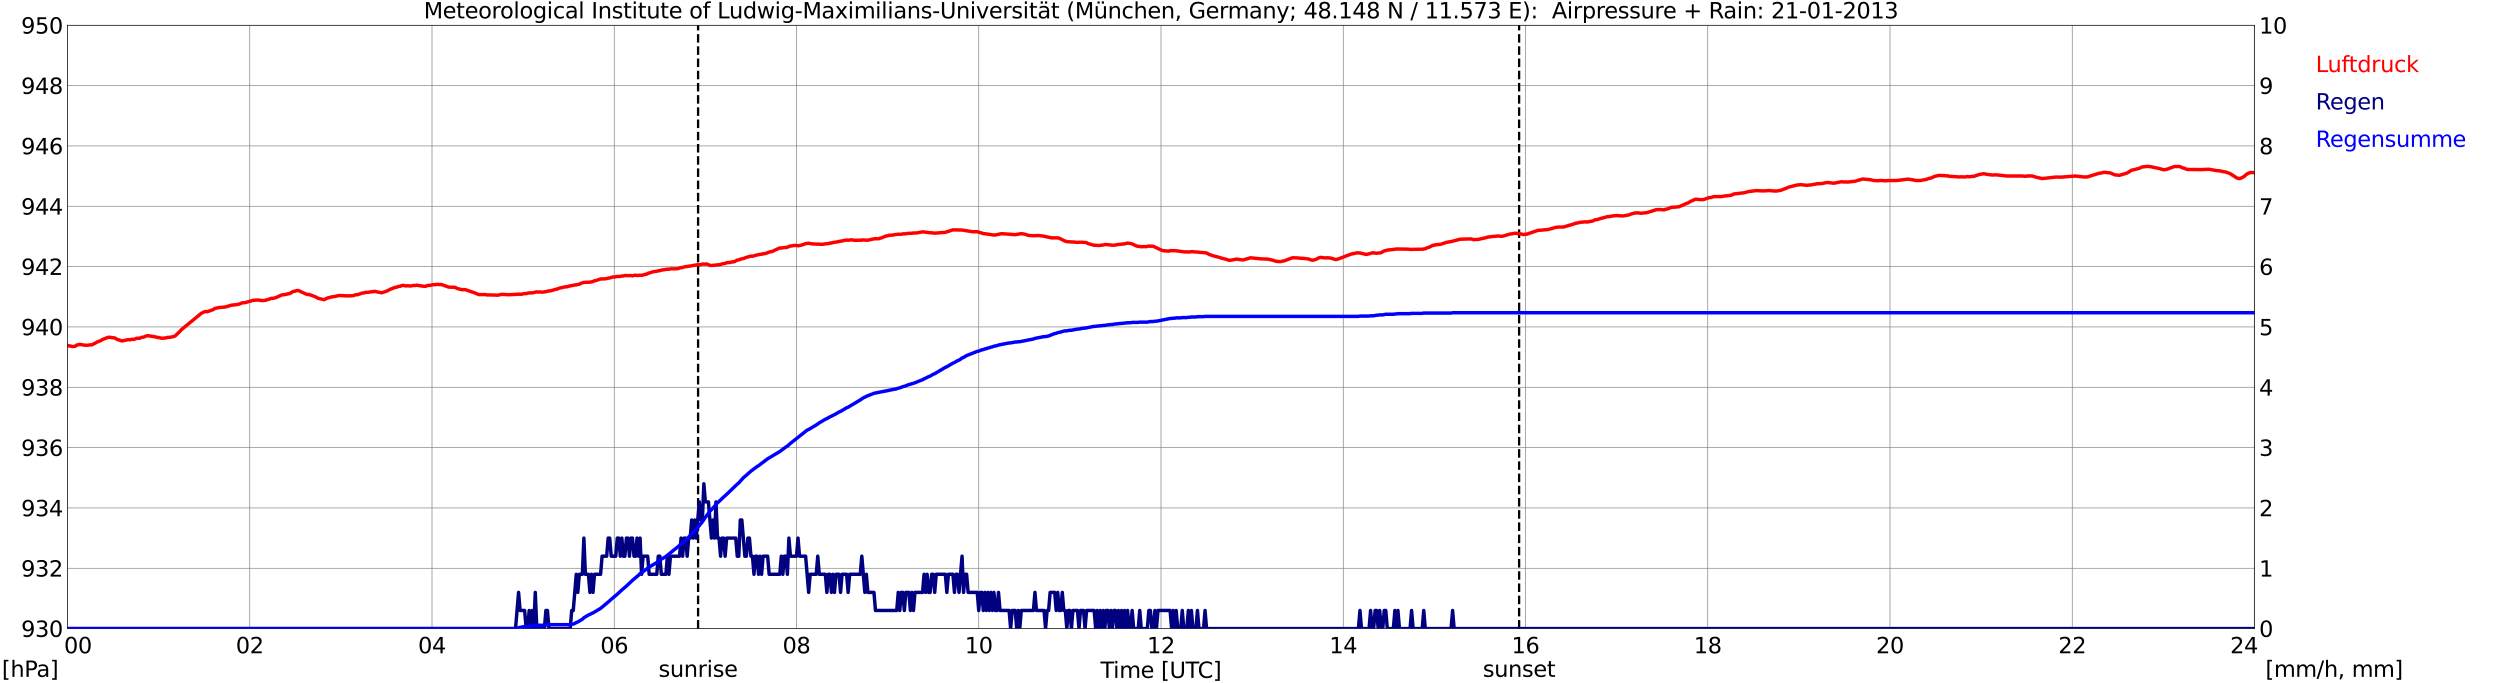 <?xml version="1.0" encoding="utf-8" standalone="no"?>
<!DOCTYPE svg PUBLIC "-//W3C//DTD SVG 1.1//EN"
  "http://www.w3.org/Graphics/SVG/1.1/DTD/svg11.dtd">
<svg xmlns:xlink="http://www.w3.org/1999/xlink" width="1085.4pt" height="296.64pt" viewBox="0 0 1085.4 296.64" xmlns="http://www.w3.org/2000/svg" version="1.1">
 <defs>
  <style type="text/css">*{stroke-linejoin: round; stroke-linecap: butt}</style>
 </defs>
 <g id="figure_1">
  <g id="patch_1">
   <path d="M 0 296.64 
L 1085.4 296.64 
L 1085.4 0 
L 0 0 
z
" style="fill: #ffffff"/>
  </g>
  <g id="axes_1">
   <g id="patch_2">
    <path d="M 29.306 272.909 
L 978.814 272.909 
L 978.814 10.976 
L 29.306 10.976 
z
" style="fill: #ffffff"/>
   </g>
   <g id="patch_3">
    <path d="M 978.814 272.909 
L 978.814 272.909 
L 978.814 10.976 
L 978.814 10.976 
z
" clip-path="url(#p9ac8958073)" style="fill: #d3d3d3; opacity: 0.25; stroke: #d3d3d3; stroke-linejoin: miter"/>
   </g>
   <g id="matplotlib.axis_1">
    <g id="xtick_1">
     <g id="line2d_1">
      <path d="M 29.306 272.909 
L 29.306 10.976 
" clip-path="url(#p9ac8958073)" style="fill: none; stroke: #808080; stroke-width: 0.3; stroke-linecap: square"/>
     </g>
     <g id="line2d_2"/>
     <g id="text_1">
      <!--    00 -->
      <g transform="translate(18.733 283.627) scale(0.095 -0.095)">
       <defs>
        <path id="DejaVuSans-20" transform="scale(0.016)"/>
        <path id="DejaVuSans-30" d="M 2034 4250 
Q 1547 4250 1301 3770 
Q 1056 3291 1056 2328 
Q 1056 1369 1301 889 
Q 1547 409 2034 409 
Q 2525 409 2770 889 
Q 3016 1369 3016 2328 
Q 3016 3291 2770 3770 
Q 2525 4250 2034 4250 
z
M 2034 4750 
Q 2819 4750 3233 4129 
Q 3647 3509 3647 2328 
Q 3647 1150 3233 529 
Q 2819 -91 2034 -91 
Q 1250 -91 836 529 
Q 422 1150 422 2328 
Q 422 3509 836 4129 
Q 1250 4750 2034 4750 
z
" transform="scale(0.016)"/>
       </defs>
       <use xlink:href="#DejaVuSans-20"/>
       <use xlink:href="#DejaVuSans-20" transform="translate(31.787 0)"/>
       <use xlink:href="#DejaVuSans-20" transform="translate(63.574 0)"/>
       <use xlink:href="#DejaVuSans-30" transform="translate(95.361 0)"/>
       <use xlink:href="#DejaVuSans-30" transform="translate(158.984 0)"/>
      </g>
     </g>
    </g>
    <g id="xtick_2">
     <g id="line2d_3">
      <path d="M 108.431 272.909 
L 108.431 10.976 
" clip-path="url(#p9ac8958073)" style="fill: none; stroke: #808080; stroke-width: 0.3; stroke-linecap: square"/>
     </g>
     <g id="line2d_4"/>
     <g id="text_2">
      <!-- 02 -->
      <g transform="translate(102.387 283.627) scale(0.095 -0.095)">
       <defs>
        <path id="DejaVuSans-32" d="M 1228 531 
L 3431 531 
L 3431 0 
L 469 0 
L 469 531 
Q 828 903 1448 1529 
Q 2069 2156 2228 2338 
Q 2531 2678 2651 2914 
Q 2772 3150 2772 3378 
Q 2772 3750 2511 3984 
Q 2250 4219 1831 4219 
Q 1534 4219 1204 4116 
Q 875 4013 500 3803 
L 500 4441 
Q 881 4594 1212 4672 
Q 1544 4750 1819 4750 
Q 2544 4750 2975 4387 
Q 3406 4025 3406 3419 
Q 3406 3131 3298 2873 
Q 3191 2616 2906 2266 
Q 2828 2175 2409 1742 
Q 1991 1309 1228 531 
z
" transform="scale(0.016)"/>
       </defs>
       <use xlink:href="#DejaVuSans-30"/>
       <use xlink:href="#DejaVuSans-32" transform="translate(63.623 0)"/>
      </g>
     </g>
    </g>
    <g id="xtick_3">
     <g id="line2d_5">
      <path d="M 187.557 272.909 
L 187.557 10.976 
" clip-path="url(#p9ac8958073)" style="fill: none; stroke: #808080; stroke-width: 0.3; stroke-linecap: square"/>
     </g>
     <g id="line2d_6"/>
     <g id="text_3">
      <!-- 04 -->
      <g transform="translate(181.513 283.627) scale(0.095 -0.095)">
       <defs>
        <path id="DejaVuSans-34" d="M 2419 4116 
L 825 1625 
L 2419 1625 
L 2419 4116 
z
M 2253 4666 
L 3047 4666 
L 3047 1625 
L 3713 1625 
L 3713 1100 
L 3047 1100 
L 3047 0 
L 2419 0 
L 2419 1100 
L 313 1100 
L 313 1709 
L 2253 4666 
z
" transform="scale(0.016)"/>
       </defs>
       <use xlink:href="#DejaVuSans-30"/>
       <use xlink:href="#DejaVuSans-34" transform="translate(63.623 0)"/>
      </g>
     </g>
    </g>
    <g id="xtick_4">
     <g id="line2d_7">
      <path d="M 266.683 272.909 
L 266.683 10.976 
" clip-path="url(#p9ac8958073)" style="fill: none; stroke: #808080; stroke-width: 0.3; stroke-linecap: square"/>
     </g>
     <g id="line2d_8"/>
     <g id="text_4">
      <!-- 06 -->
      <g transform="translate(260.638 283.627) scale(0.095 -0.095)">
       <defs>
        <path id="DejaVuSans-36" d="M 2113 2584 
Q 1688 2584 1439 2293 
Q 1191 2003 1191 1497 
Q 1191 994 1439 701 
Q 1688 409 2113 409 
Q 2538 409 2786 701 
Q 3034 994 3034 1497 
Q 3034 2003 2786 2293 
Q 2538 2584 2113 2584 
z
M 3366 4563 
L 3366 3988 
Q 3128 4100 2886 4159 
Q 2644 4219 2406 4219 
Q 1781 4219 1451 3797 
Q 1122 3375 1075 2522 
Q 1259 2794 1537 2939 
Q 1816 3084 2150 3084 
Q 2853 3084 3261 2657 
Q 3669 2231 3669 1497 
Q 3669 778 3244 343 
Q 2819 -91 2113 -91 
Q 1303 -91 875 529 
Q 447 1150 447 2328 
Q 447 3434 972 4092 
Q 1497 4750 2381 4750 
Q 2619 4750 2861 4703 
Q 3103 4656 3366 4563 
z
" transform="scale(0.016)"/>
       </defs>
       <use xlink:href="#DejaVuSans-30"/>
       <use xlink:href="#DejaVuSans-36" transform="translate(63.623 0)"/>
      </g>
     </g>
    </g>
    <g id="xtick_5">
     <g id="line2d_9">
      <path d="M 345.808 272.909 
L 345.808 10.976 
" clip-path="url(#p9ac8958073)" style="fill: none; stroke: #808080; stroke-width: 0.3; stroke-linecap: square"/>
     </g>
     <g id="line2d_10"/>
     <g id="text_5">
      <!-- 08 -->
      <g transform="translate(339.764 283.627) scale(0.095 -0.095)">
       <defs>
        <path id="DejaVuSans-38" d="M 2034 2216 
Q 1584 2216 1326 1975 
Q 1069 1734 1069 1313 
Q 1069 891 1326 650 
Q 1584 409 2034 409 
Q 2484 409 2743 651 
Q 3003 894 3003 1313 
Q 3003 1734 2745 1975 
Q 2488 2216 2034 2216 
z
M 1403 2484 
Q 997 2584 770 2862 
Q 544 3141 544 3541 
Q 544 4100 942 4425 
Q 1341 4750 2034 4750 
Q 2731 4750 3128 4425 
Q 3525 4100 3525 3541 
Q 3525 3141 3298 2862 
Q 3072 2584 2669 2484 
Q 3125 2378 3379 2068 
Q 3634 1759 3634 1313 
Q 3634 634 3220 271 
Q 2806 -91 2034 -91 
Q 1263 -91 848 271 
Q 434 634 434 1313 
Q 434 1759 690 2068 
Q 947 2378 1403 2484 
z
M 1172 3481 
Q 1172 3119 1398 2916 
Q 1625 2713 2034 2713 
Q 2441 2713 2670 2916 
Q 2900 3119 2900 3481 
Q 2900 3844 2670 4047 
Q 2441 4250 2034 4250 
Q 1625 4250 1398 4047 
Q 1172 3844 1172 3481 
z
" transform="scale(0.016)"/>
       </defs>
       <use xlink:href="#DejaVuSans-30"/>
       <use xlink:href="#DejaVuSans-38" transform="translate(63.623 0)"/>
      </g>
     </g>
    </g>
    <g id="xtick_6">
     <g id="line2d_11">
      <path d="M 424.934 272.909 
L 424.934 10.976 
" clip-path="url(#p9ac8958073)" style="fill: none; stroke: #808080; stroke-width: 0.3; stroke-linecap: square"/>
     </g>
     <g id="line2d_12"/>
     <g id="text_6">
      <!-- 10 -->
      <g transform="translate(418.89 283.627) scale(0.095 -0.095)">
       <defs>
        <path id="DejaVuSans-31" d="M 794 531 
L 1825 531 
L 1825 4091 
L 703 3866 
L 703 4441 
L 1819 4666 
L 2450 4666 
L 2450 531 
L 3481 531 
L 3481 0 
L 794 0 
L 794 531 
z
" transform="scale(0.016)"/>
       </defs>
       <use xlink:href="#DejaVuSans-31"/>
       <use xlink:href="#DejaVuSans-30" transform="translate(63.623 0)"/>
      </g>
     </g>
    </g>
    <g id="xtick_7">
     <g id="line2d_13">
      <path d="M 504.06 272.909 
L 504.06 10.976 
" clip-path="url(#p9ac8958073)" style="fill: none; stroke: #808080; stroke-width: 0.3; stroke-linecap: square"/>
     </g>
     <g id="line2d_14"/>
     <g id="text_7">
      <!-- 12 -->
      <g transform="translate(498.015 283.627) scale(0.095 -0.095)">
       <use xlink:href="#DejaVuSans-31"/>
       <use xlink:href="#DejaVuSans-32" transform="translate(63.623 0)"/>
      </g>
     </g>
    </g>
    <g id="xtick_8">
     <g id="line2d_15">
      <path d="M 583.185 272.909 
L 583.185 10.976 
" clip-path="url(#p9ac8958073)" style="fill: none; stroke: #808080; stroke-width: 0.3; stroke-linecap: square"/>
     </g>
     <g id="line2d_16"/>
     <g id="text_8">
      <!-- 14 -->
      <g transform="translate(577.141 283.627) scale(0.095 -0.095)">
       <use xlink:href="#DejaVuSans-31"/>
       <use xlink:href="#DejaVuSans-34" transform="translate(63.623 0)"/>
      </g>
     </g>
    </g>
    <g id="xtick_9">
     <g id="line2d_17">
      <path d="M 662.311 272.909 
L 662.311 10.976 
" clip-path="url(#p9ac8958073)" style="fill: none; stroke: #808080; stroke-width: 0.3; stroke-linecap: square"/>
     </g>
     <g id="line2d_18"/>
     <g id="text_9">
      <!-- 16 -->
      <g transform="translate(656.267 283.627) scale(0.095 -0.095)">
       <use xlink:href="#DejaVuSans-31"/>
       <use xlink:href="#DejaVuSans-36" transform="translate(63.623 0)"/>
      </g>
     </g>
    </g>
    <g id="xtick_10">
     <g id="line2d_19">
      <path d="M 741.437 272.909 
L 741.437 10.976 
" clip-path="url(#p9ac8958073)" style="fill: none; stroke: #808080; stroke-width: 0.3; stroke-linecap: square"/>
     </g>
     <g id="line2d_20"/>
     <g id="text_10">
      <!-- 18 -->
      <g transform="translate(735.392 283.627) scale(0.095 -0.095)">
       <use xlink:href="#DejaVuSans-31"/>
       <use xlink:href="#DejaVuSans-38" transform="translate(63.623 0)"/>
      </g>
     </g>
    </g>
    <g id="xtick_11">
     <g id="line2d_21">
      <path d="M 820.562 272.909 
L 820.562 10.976 
" clip-path="url(#p9ac8958073)" style="fill: none; stroke: #808080; stroke-width: 0.3; stroke-linecap: square"/>
     </g>
     <g id="line2d_22"/>
     <g id="text_11">
      <!-- 20 -->
      <g transform="translate(814.518 283.627) scale(0.095 -0.095)">
       <use xlink:href="#DejaVuSans-32"/>
       <use xlink:href="#DejaVuSans-30" transform="translate(63.623 0)"/>
      </g>
     </g>
    </g>
    <g id="xtick_12">
     <g id="line2d_23">
      <path d="M 899.688 272.909 
L 899.688 10.976 
" clip-path="url(#p9ac8958073)" style="fill: none; stroke: #808080; stroke-width: 0.3; stroke-linecap: square"/>
     </g>
     <g id="line2d_24"/>
     <g id="text_12">
      <!-- 22 -->
      <g transform="translate(893.644 283.627) scale(0.095 -0.095)">
       <use xlink:href="#DejaVuSans-32"/>
       <use xlink:href="#DejaVuSans-32" transform="translate(63.623 0)"/>
      </g>
     </g>
    </g>
    <g id="xtick_13">
     <g id="line2d_25">
      <path d="M 978.814 272.909 
L 978.814 10.976 
" clip-path="url(#p9ac8958073)" style="fill: none; stroke: #808080; stroke-width: 0.3; stroke-linecap: square"/>
     </g>
     <g id="line2d_26"/>
     <g id="text_13">
      <!-- 24    -->
      <g transform="translate(968.241 283.627) scale(0.095 -0.095)">
       <use xlink:href="#DejaVuSans-32"/>
       <use xlink:href="#DejaVuSans-34" transform="translate(63.623 0)"/>
       <use xlink:href="#DejaVuSans-20" transform="translate(127.246 0)"/>
       <use xlink:href="#DejaVuSans-20" transform="translate(159.033 0)"/>
       <use xlink:href="#DejaVuSans-20" transform="translate(190.82 0)"/>
      </g>
     </g>
    </g>
    <g id="text_14">
     <!-- Time [UTC] -->
     <g transform="translate(477.806 294.322) scale(0.095 -0.095)">
      <defs>
       <path id="DejaVuSans-54" d="M -19 4666 
L 3928 4666 
L 3928 4134 
L 2272 4134 
L 2272 0 
L 1638 0 
L 1638 4134 
L -19 4134 
L -19 4666 
z
" transform="scale(0.016)"/>
       <path id="DejaVuSans-69" d="M 603 3500 
L 1178 3500 
L 1178 0 
L 603 0 
L 603 3500 
z
M 603 4863 
L 1178 4863 
L 1178 4134 
L 603 4134 
L 603 4863 
z
" transform="scale(0.016)"/>
       <path id="DejaVuSans-6d" d="M 3328 2828 
Q 3544 3216 3844 3400 
Q 4144 3584 4550 3584 
Q 5097 3584 5394 3201 
Q 5691 2819 5691 2113 
L 5691 0 
L 5113 0 
L 5113 2094 
Q 5113 2597 4934 2840 
Q 4756 3084 4391 3084 
Q 3944 3084 3684 2787 
Q 3425 2491 3425 1978 
L 3425 0 
L 2847 0 
L 2847 2094 
Q 2847 2600 2669 2842 
Q 2491 3084 2119 3084 
Q 1678 3084 1418 2786 
Q 1159 2488 1159 1978 
L 1159 0 
L 581 0 
L 581 3500 
L 1159 3500 
L 1159 2956 
Q 1356 3278 1631 3431 
Q 1906 3584 2284 3584 
Q 2666 3584 2933 3390 
Q 3200 3197 3328 2828 
z
" transform="scale(0.016)"/>
       <path id="DejaVuSans-65" d="M 3597 1894 
L 3597 1613 
L 953 1613 
Q 991 1019 1311 708 
Q 1631 397 2203 397 
Q 2534 397 2845 478 
Q 3156 559 3463 722 
L 3463 178 
Q 3153 47 2828 -22 
Q 2503 -91 2169 -91 
Q 1331 -91 842 396 
Q 353 884 353 1716 
Q 353 2575 817 3079 
Q 1281 3584 2069 3584 
Q 2775 3584 3186 3129 
Q 3597 2675 3597 1894 
z
M 3022 2063 
Q 3016 2534 2758 2815 
Q 2500 3097 2075 3097 
Q 1594 3097 1305 2825 
Q 1016 2553 972 2059 
L 3022 2063 
z
" transform="scale(0.016)"/>
       <path id="DejaVuSans-5b" d="M 550 4863 
L 1875 4863 
L 1875 4416 
L 1125 4416 
L 1125 -397 
L 1875 -397 
L 1875 -844 
L 550 -844 
L 550 4863 
z
" transform="scale(0.016)"/>
       <path id="DejaVuSans-55" d="M 556 4666 
L 1191 4666 
L 1191 1831 
Q 1191 1081 1462 751 
Q 1734 422 2344 422 
Q 2950 422 3222 751 
Q 3494 1081 3494 1831 
L 3494 4666 
L 4128 4666 
L 4128 1753 
Q 4128 841 3676 375 
Q 3225 -91 2344 -91 
Q 1459 -91 1007 375 
Q 556 841 556 1753 
L 556 4666 
z
" transform="scale(0.016)"/>
       <path id="DejaVuSans-43" d="M 4122 4306 
L 4122 3641 
Q 3803 3938 3442 4084 
Q 3081 4231 2675 4231 
Q 1875 4231 1450 3742 
Q 1025 3253 1025 2328 
Q 1025 1406 1450 917 
Q 1875 428 2675 428 
Q 3081 428 3442 575 
Q 3803 722 4122 1019 
L 4122 359 
Q 3791 134 3420 21 
Q 3050 -91 2638 -91 
Q 1578 -91 968 557 
Q 359 1206 359 2328 
Q 359 3453 968 4101 
Q 1578 4750 2638 4750 
Q 3056 4750 3426 4639 
Q 3797 4528 4122 4306 
z
" transform="scale(0.016)"/>
       <path id="DejaVuSans-5d" d="M 1947 4863 
L 1947 -844 
L 622 -844 
L 622 -397 
L 1369 -397 
L 1369 4416 
L 622 4416 
L 622 4863 
L 1947 4863 
z
" transform="scale(0.016)"/>
      </defs>
      <use xlink:href="#DejaVuSans-54"/>
      <use xlink:href="#DejaVuSans-69" transform="translate(57.959 0)"/>
      <use xlink:href="#DejaVuSans-6d" transform="translate(85.742 0)"/>
      <use xlink:href="#DejaVuSans-65" transform="translate(183.154 0)"/>
      <use xlink:href="#DejaVuSans-20" transform="translate(244.678 0)"/>
      <use xlink:href="#DejaVuSans-5b" transform="translate(276.465 0)"/>
      <use xlink:href="#DejaVuSans-55" transform="translate(315.479 0)"/>
      <use xlink:href="#DejaVuSans-54" transform="translate(388.672 0)"/>
      <use xlink:href="#DejaVuSans-43" transform="translate(443.881 0)"/>
      <use xlink:href="#DejaVuSans-5d" transform="translate(513.705 0)"/>
     </g>
    </g>
   </g>
   <g id="matplotlib.axis_2">
    <g id="ytick_1">
     <g id="line2d_27">
      <path d="M 29.306 272.909 
L 978.814 272.909 
" clip-path="url(#p9ac8958073)" style="fill: none; stroke: #808080; stroke-width: 0.3; stroke-linecap: square"/>
     </g>
     <g id="line2d_28"/>
     <g id="text_15">
      <!-- 930 -->
      <g transform="translate(9.173 276.518) scale(0.095 -0.095)">
       <defs>
        <path id="DejaVuSans-39" d="M 703 97 
L 703 672 
Q 941 559 1184 500 
Q 1428 441 1663 441 
Q 2288 441 2617 861 
Q 2947 1281 2994 2138 
Q 2813 1869 2534 1725 
Q 2256 1581 1919 1581 
Q 1219 1581 811 2004 
Q 403 2428 403 3163 
Q 403 3881 828 4315 
Q 1253 4750 1959 4750 
Q 2769 4750 3195 4129 
Q 3622 3509 3622 2328 
Q 3622 1225 3098 567 
Q 2575 -91 1691 -91 
Q 1453 -91 1209 -44 
Q 966 3 703 97 
z
M 1959 2075 
Q 2384 2075 2632 2365 
Q 2881 2656 2881 3163 
Q 2881 3666 2632 3958 
Q 2384 4250 1959 4250 
Q 1534 4250 1286 3958 
Q 1038 3666 1038 3163 
Q 1038 2656 1286 2365 
Q 1534 2075 1959 2075 
z
" transform="scale(0.016)"/>
        <path id="DejaVuSans-33" d="M 2597 2516 
Q 3050 2419 3304 2112 
Q 3559 1806 3559 1356 
Q 3559 666 3084 287 
Q 2609 -91 1734 -91 
Q 1441 -91 1130 -33 
Q 819 25 488 141 
L 488 750 
Q 750 597 1062 519 
Q 1375 441 1716 441 
Q 2309 441 2620 675 
Q 2931 909 2931 1356 
Q 2931 1769 2642 2001 
Q 2353 2234 1838 2234 
L 1294 2234 
L 1294 2753 
L 1863 2753 
Q 2328 2753 2575 2939 
Q 2822 3125 2822 3475 
Q 2822 3834 2567 4026 
Q 2313 4219 1838 4219 
Q 1578 4219 1281 4162 
Q 984 4106 628 3988 
L 628 4550 
Q 988 4650 1302 4700 
Q 1616 4750 1894 4750 
Q 2613 4750 3031 4423 
Q 3450 4097 3450 3541 
Q 3450 3153 3228 2886 
Q 3006 2619 2597 2516 
z
" transform="scale(0.016)"/>
       </defs>
       <use xlink:href="#DejaVuSans-39"/>
       <use xlink:href="#DejaVuSans-33" transform="translate(63.623 0)"/>
       <use xlink:href="#DejaVuSans-30" transform="translate(127.246 0)"/>
      </g>
     </g>
    </g>
    <g id="ytick_2">
     <g id="line2d_29">
      <path d="M 29.306 246.715 
L 978.814 246.715 
" clip-path="url(#p9ac8958073)" style="fill: none; stroke: #808080; stroke-width: 0.3; stroke-linecap: square"/>
     </g>
     <g id="line2d_30"/>
     <g id="text_16">
      <!-- 932 -->
      <g transform="translate(9.173 250.325) scale(0.095 -0.095)">
       <use xlink:href="#DejaVuSans-39"/>
       <use xlink:href="#DejaVuSans-33" transform="translate(63.623 0)"/>
       <use xlink:href="#DejaVuSans-32" transform="translate(127.246 0)"/>
      </g>
     </g>
    </g>
    <g id="ytick_3">
     <g id="line2d_31">
      <path d="M 29.306 220.522 
L 978.814 220.522 
" clip-path="url(#p9ac8958073)" style="fill: none; stroke: #808080; stroke-width: 0.3; stroke-linecap: square"/>
     </g>
     <g id="line2d_32"/>
     <g id="text_17">
      <!-- 934 -->
      <g transform="translate(9.173 224.131) scale(0.095 -0.095)">
       <use xlink:href="#DejaVuSans-39"/>
       <use xlink:href="#DejaVuSans-33" transform="translate(63.623 0)"/>
       <use xlink:href="#DejaVuSans-34" transform="translate(127.246 0)"/>
      </g>
     </g>
    </g>
    <g id="ytick_4">
     <g id="line2d_33">
      <path d="M 29.306 194.329 
L 978.814 194.329 
" clip-path="url(#p9ac8958073)" style="fill: none; stroke: #808080; stroke-width: 0.3; stroke-linecap: square"/>
     </g>
     <g id="line2d_34"/>
     <g id="text_18">
      <!-- 936 -->
      <g transform="translate(9.173 197.938) scale(0.095 -0.095)">
       <use xlink:href="#DejaVuSans-39"/>
       <use xlink:href="#DejaVuSans-33" transform="translate(63.623 0)"/>
       <use xlink:href="#DejaVuSans-36" transform="translate(127.246 0)"/>
      </g>
     </g>
    </g>
    <g id="ytick_5">
     <g id="line2d_35">
      <path d="M 29.306 168.136 
L 978.814 168.136 
" clip-path="url(#p9ac8958073)" style="fill: none; stroke: #808080; stroke-width: 0.3; stroke-linecap: square"/>
     </g>
     <g id="line2d_36"/>
     <g id="text_19">
      <!-- 938 -->
      <g transform="translate(9.173 171.745) scale(0.095 -0.095)">
       <use xlink:href="#DejaVuSans-39"/>
       <use xlink:href="#DejaVuSans-33" transform="translate(63.623 0)"/>
       <use xlink:href="#DejaVuSans-38" transform="translate(127.246 0)"/>
      </g>
     </g>
    </g>
    <g id="ytick_6">
     <g id="line2d_37">
      <path d="M 29.306 141.942 
L 978.814 141.942 
" clip-path="url(#p9ac8958073)" style="fill: none; stroke: #808080; stroke-width: 0.3; stroke-linecap: square"/>
     </g>
     <g id="line2d_38"/>
     <g id="text_20">
      <!-- 940 -->
      <g transform="translate(9.173 145.551) scale(0.095 -0.095)">
       <use xlink:href="#DejaVuSans-39"/>
       <use xlink:href="#DejaVuSans-34" transform="translate(63.623 0)"/>
       <use xlink:href="#DejaVuSans-30" transform="translate(127.246 0)"/>
      </g>
     </g>
    </g>
    <g id="ytick_7">
     <g id="line2d_39">
      <path d="M 29.306 115.749 
L 978.814 115.749 
" clip-path="url(#p9ac8958073)" style="fill: none; stroke: #808080; stroke-width: 0.3; stroke-linecap: square"/>
     </g>
     <g id="line2d_40"/>
     <g id="text_21">
      <!-- 942 -->
      <g transform="translate(9.173 119.358) scale(0.095 -0.095)">
       <use xlink:href="#DejaVuSans-39"/>
       <use xlink:href="#DejaVuSans-34" transform="translate(63.623 0)"/>
       <use xlink:href="#DejaVuSans-32" transform="translate(127.246 0)"/>
      </g>
     </g>
    </g>
    <g id="ytick_8">
     <g id="line2d_41">
      <path d="M 29.306 89.556 
L 978.814 89.556 
" clip-path="url(#p9ac8958073)" style="fill: none; stroke: #808080; stroke-width: 0.3; stroke-linecap: square"/>
     </g>
     <g id="line2d_42"/>
     <g id="text_22">
      <!-- 944 -->
      <g transform="translate(9.173 93.165) scale(0.095 -0.095)">
       <use xlink:href="#DejaVuSans-39"/>
       <use xlink:href="#DejaVuSans-34" transform="translate(63.623 0)"/>
       <use xlink:href="#DejaVuSans-34" transform="translate(127.246 0)"/>
      </g>
     </g>
    </g>
    <g id="ytick_9">
     <g id="line2d_43">
      <path d="M 29.306 63.362 
L 978.814 63.362 
" clip-path="url(#p9ac8958073)" style="fill: none; stroke: #808080; stroke-width: 0.3; stroke-linecap: square"/>
     </g>
     <g id="line2d_44"/>
     <g id="text_23">
      <!-- 946 -->
      <g transform="translate(9.173 66.972) scale(0.095 -0.095)">
       <use xlink:href="#DejaVuSans-39"/>
       <use xlink:href="#DejaVuSans-34" transform="translate(63.623 0)"/>
       <use xlink:href="#DejaVuSans-36" transform="translate(127.246 0)"/>
      </g>
     </g>
    </g>
    <g id="ytick_10">
     <g id="line2d_45">
      <path d="M 29.306 37.169 
L 978.814 37.169 
" clip-path="url(#p9ac8958073)" style="fill: none; stroke: #808080; stroke-width: 0.3; stroke-linecap: square"/>
     </g>
     <g id="line2d_46"/>
     <g id="text_24">
      <!-- 948 -->
      <g transform="translate(9.173 40.778) scale(0.095 -0.095)">
       <use xlink:href="#DejaVuSans-39"/>
       <use xlink:href="#DejaVuSans-34" transform="translate(63.623 0)"/>
       <use xlink:href="#DejaVuSans-38" transform="translate(127.246 0)"/>
      </g>
     </g>
    </g>
    <g id="ytick_11">
     <g id="line2d_47">
      <path d="M 29.306 10.976 
L 978.814 10.976 
" clip-path="url(#p9ac8958073)" style="fill: none; stroke: #808080; stroke-width: 0.3; stroke-linecap: square"/>
     </g>
     <g id="line2d_48"/>
     <g id="text_25">
      <!-- 950 -->
      <g transform="translate(9.173 14.585) scale(0.095 -0.095)">
       <defs>
        <path id="DejaVuSans-35" d="M 691 4666 
L 3169 4666 
L 3169 4134 
L 1269 4134 
L 1269 2991 
Q 1406 3038 1543 3061 
Q 1681 3084 1819 3084 
Q 2600 3084 3056 2656 
Q 3513 2228 3513 1497 
Q 3513 744 3044 326 
Q 2575 -91 1722 -91 
Q 1428 -91 1123 -41 
Q 819 9 494 109 
L 494 744 
Q 775 591 1075 516 
Q 1375 441 1709 441 
Q 2250 441 2565 725 
Q 2881 1009 2881 1497 
Q 2881 1984 2565 2268 
Q 2250 2553 1709 2553 
Q 1456 2553 1204 2497 
Q 953 2441 691 2322 
L 691 4666 
z
" transform="scale(0.016)"/>
       </defs>
       <use xlink:href="#DejaVuSans-39"/>
       <use xlink:href="#DejaVuSans-35" transform="translate(63.623 0)"/>
       <use xlink:href="#DejaVuSans-30" transform="translate(127.246 0)"/>
      </g>
     </g>
    </g>
   </g>
   <g id="line2d_49">
    <path d="M 303.081 272.909 
L 303.081 10.976 
" clip-path="url(#p9ac8958073)" style="fill: none; stroke-dasharray: 3.7,1.6; stroke-dashoffset: 0; stroke: #000000"/>
   </g>
   <g id="line2d_50">
    <path d="M 659.542 272.909 
L 659.542 10.976 
" clip-path="url(#p9ac8958073)" style="fill: none; stroke-dasharray: 3.7,1.6; stroke-dashoffset: 0; stroke: #000000"/>
   </g>
   <g id="line2d_51">
    <path d="M 29.306 149.931 
L 29.965 150.193 
L 30.625 150.219 
L 31.284 150.455 
L 32.603 150.376 
L 33.262 149.8 
L 33.921 149.722 
L 34.581 149.512 
L 36.559 149.853 
L 37.878 149.905 
L 39.197 149.722 
L 39.856 149.748 
L 41.834 148.7 
L 42.493 148.333 
L 43.812 147.862 
L 44.472 147.39 
L 47.109 146.421 
L 47.768 146.447 
L 49.087 146.657 
L 49.747 146.683 
L 51.065 147.469 
L 51.725 147.574 
L 52.384 147.862 
L 53.043 148.019 
L 55.681 147.443 
L 56.34 147.574 
L 57 147.338 
L 58.319 147.312 
L 58.978 146.998 
L 59.637 146.814 
L 60.297 146.919 
L 60.956 146.736 
L 61.615 146.421 
L 62.275 146.395 
L 63.594 145.845 
L 64.253 145.74 
L 67.55 146.264 
L 68.209 146.526 
L 68.869 146.526 
L 70.187 146.867 
L 71.506 146.762 
L 72.166 146.683 
L 72.825 146.447 
L 73.484 146.5 
L 75.462 146.107 
L 76.122 145.793 
L 78.1 143.854 
L 78.759 143.121 
L 87.331 136.075 
L 88.65 135.394 
L 89.309 135.237 
L 89.969 135.342 
L 92.606 134.399 
L 93.266 133.901 
L 95.244 133.508 
L 97.881 133.272 
L 100.519 132.486 
L 103.156 132.198 
L 103.816 132.041 
L 105.135 131.491 
L 106.453 131.386 
L 107.772 130.993 
L 109.091 130.653 
L 109.75 130.417 
L 111.728 130.26 
L 112.388 130.26 
L 113.047 130.443 
L 114.366 130.522 
L 115.685 130.26 
L 116.344 129.998 
L 117.003 129.867 
L 117.663 129.527 
L 118.322 129.579 
L 119.641 129.265 
L 122.278 128.086 
L 124.257 127.798 
L 124.916 127.562 
L 125.575 127.51 
L 126.235 127.222 
L 126.894 126.724 
L 127.553 126.488 
L 128.213 126.41 
L 128.872 126.148 
L 129.532 126.121 
L 132.829 127.641 
L 133.488 127.876 
L 134.147 127.824 
L 136.785 128.793 
L 138.104 129.527 
L 140.741 130.103 
L 142.06 129.422 
L 144.038 128.898 
L 145.357 128.741 
L 146.676 128.4 
L 147.335 128.296 
L 148.654 128.348 
L 151.291 128.479 
L 153.269 128.374 
L 154.588 127.929 
L 155.247 127.955 
L 157.226 127.248 
L 157.885 127.222 
L 158.544 126.96 
L 159.863 126.907 
L 161.182 126.672 
L 161.841 126.672 
L 162.501 126.462 
L 165.138 127.012 
L 165.798 127.117 
L 168.435 126.174 
L 169.094 125.729 
L 171.732 124.707 
L 172.391 124.655 
L 173.051 124.34 
L 173.71 124.314 
L 174.37 124 
L 175.029 123.895 
L 176.348 124.157 
L 177.007 124 
L 177.666 124.157 
L 178.326 124.157 
L 179.645 123.921 
L 180.304 123.947 
L 180.963 123.816 
L 182.282 124.052 
L 184.26 124.314 
L 184.92 124.262 
L 185.579 123.947 
L 186.898 123.869 
L 187.557 123.659 
L 190.195 123.45 
L 190.854 123.581 
L 191.513 123.476 
L 194.81 124.655 
L 197.448 124.733 
L 198.767 125.336 
L 200.745 125.807 
L 201.404 125.729 
L 202.063 125.781 
L 206.02 127.117 
L 207.339 127.693 
L 207.998 127.903 
L 209.317 127.903 
L 210.635 127.876 
L 211.295 128.034 
L 214.592 128.086 
L 215.91 128.191 
L 217.889 127.798 
L 219.207 127.85 
L 220.526 127.981 
L 221.186 127.903 
L 221.845 127.955 
L 222.504 127.85 
L 223.164 127.876 
L 223.823 127.745 
L 224.482 127.824 
L 225.142 127.667 
L 225.801 127.798 
L 227.12 127.614 
L 227.779 127.431 
L 228.439 127.484 
L 229.098 127.274 
L 230.417 127.117 
L 231.076 127.169 
L 233.054 126.698 
L 233.714 126.829 
L 234.373 126.75 
L 235.692 126.855 
L 237.67 126.488 
L 238.329 126.279 
L 238.989 126.279 
L 240.308 125.912 
L 240.967 125.676 
L 241.626 125.571 
L 242.945 125.074 
L 245.583 124.497 
L 246.242 124.524 
L 246.901 124.262 
L 248.88 123.869 
L 249.539 123.712 
L 250.198 123.712 
L 250.858 123.476 
L 251.517 123.424 
L 252.176 123.031 
L 253.495 122.612 
L 256.133 122.507 
L 257.451 122.245 
L 258.111 121.878 
L 258.77 121.8 
L 260.748 121.119 
L 262.726 121.066 
L 265.364 120.516 
L 266.023 120.228 
L 266.683 120.333 
L 267.342 120.097 
L 268.661 119.992 
L 269.32 120.018 
L 269.98 119.809 
L 270.639 119.835 
L 271.298 119.599 
L 272.617 119.678 
L 273.936 119.626 
L 274.595 119.783 
L 275.255 119.547 
L 275.914 119.495 
L 276.573 119.599 
L 277.892 119.495 
L 278.552 119.521 
L 279.211 119.416 
L 279.87 119.154 
L 280.53 119.102 
L 281.189 118.735 
L 283.167 118.106 
L 283.827 117.923 
L 285.145 117.792 
L 285.805 117.556 
L 286.464 117.53 
L 287.124 117.268 
L 289.102 116.98 
L 289.761 116.823 
L 290.42 116.928 
L 291.08 116.718 
L 293.058 116.718 
L 294.377 116.64 
L 295.696 116.142 
L 296.355 116.142 
L 297.014 115.88 
L 300.311 115.408 
L 300.971 115.225 
L 302.289 115.068 
L 302.949 114.911 
L 303.608 114.989 
L 304.267 114.885 
L 304.927 114.623 
L 306.246 114.675 
L 306.905 114.623 
L 308.224 115.199 
L 308.883 115.277 
L 312.839 114.858 
L 313.499 114.544 
L 314.818 114.361 
L 315.477 114.073 
L 316.136 113.942 
L 316.796 113.994 
L 317.455 113.784 
L 318.774 113.627 
L 320.093 112.92 
L 320.752 112.815 
L 322.071 112.344 
L 322.73 112.265 
L 324.049 111.741 
L 325.368 111.375 
L 326.027 111.165 
L 326.686 111.27 
L 328.005 110.851 
L 329.983 110.432 
L 330.643 110.379 
L 331.302 110.17 
L 331.961 110.144 
L 333.28 109.724 
L 333.94 109.436 
L 335.258 109.174 
L 336.577 108.546 
L 337.896 107.943 
L 338.555 107.629 
L 339.215 107.708 
L 340.533 107.472 
L 341.193 107.472 
L 341.852 107.315 
L 343.171 106.791 
L 343.83 106.765 
L 344.49 106.581 
L 345.808 106.555 
L 346.468 106.712 
L 347.787 106.476 
L 349.105 106.031 
L 349.765 105.769 
L 351.083 105.612 
L 352.402 105.874 
L 357.018 106.084 
L 358.337 105.874 
L 359.655 105.769 
L 360.315 105.534 
L 360.974 105.507 
L 361.634 105.298 
L 362.952 105.114 
L 367.568 104.198 
L 368.227 104.329 
L 369.546 104.119 
L 370.865 104.329 
L 374.162 104.276 
L 374.821 104.145 
L 376.14 104.302 
L 376.799 104.276 
L 378.777 103.831 
L 380.096 103.621 
L 381.415 103.674 
L 382.074 103.412 
L 382.734 103.281 
L 384.712 102.443 
L 385.371 102.39 
L 386.031 102.102 
L 386.69 102.155 
L 389.987 101.683 
L 391.306 101.736 
L 391.965 101.526 
L 392.624 101.552 
L 394.603 101.29 
L 395.262 101.316 
L 396.581 101.159 
L 397.899 101.133 
L 400.537 100.662 
L 403.175 100.976 
L 403.834 101.081 
L 404.493 101.054 
L 405.812 101.238 
L 410.428 100.871 
L 413.725 99.797 
L 417.681 99.876 
L 422.297 100.609 
L 423.615 100.609 
L 424.275 100.609 
L 426.912 101.395 
L 428.231 101.552 
L 431.528 102.05 
L 432.187 102.024 
L 434.825 101.447 
L 438.122 101.683 
L 440.759 101.893 
L 443.397 101.447 
L 444.716 101.631 
L 446.694 102.233 
L 448.672 102.338 
L 450.65 102.259 
L 452.628 102.443 
L 456.584 103.281 
L 459.222 103.281 
L 459.881 103.438 
L 462.519 104.722 
L 463.178 104.905 
L 466.475 105.114 
L 467.794 105.245 
L 468.453 105.167 
L 469.772 105.167 
L 471.091 105.272 
L 471.75 105.376 
L 472.409 105.769 
L 475.047 106.503 
L 475.706 106.476 
L 477.025 106.581 
L 479.003 106.372 
L 479.663 106.162 
L 481.641 106.293 
L 482.96 106.476 
L 484.278 106.398 
L 484.938 106.215 
L 488.235 105.874 
L 489.553 105.534 
L 490.872 105.717 
L 491.532 105.9 
L 492.85 106.529 
L 493.51 106.843 
L 494.828 107.027 
L 495.488 107.131 
L 496.807 107.053 
L 497.466 107.131 
L 498.785 106.817 
L 499.444 106.922 
L 500.103 106.869 
L 500.763 106.948 
L 503.4 108.205 
L 504.719 108.808 
L 507.357 109.043 
L 508.016 108.834 
L 509.994 108.834 
L 511.313 108.965 
L 514.61 109.41 
L 515.269 109.305 
L 515.929 109.436 
L 517.247 109.279 
L 517.907 109.227 
L 518.566 109.41 
L 519.226 109.358 
L 521.204 109.594 
L 523.182 109.724 
L 523.841 109.855 
L 525.16 110.536 
L 527.138 111.191 
L 529.116 111.663 
L 529.776 111.925 
L 531.754 112.422 
L 533.732 113.025 
L 535.71 112.737 
L 536.369 112.553 
L 537.029 112.501 
L 538.348 112.711 
L 539.666 112.868 
L 542.963 111.925 
L 547.579 112.396 
L 550.216 112.475 
L 552.195 112.868 
L 554.173 113.47 
L 555.491 113.575 
L 556.151 113.575 
L 556.81 113.339 
L 557.47 113.287 
L 560.766 112.029 
L 561.426 111.899 
L 564.063 112.029 
L 564.723 112.187 
L 565.382 112.108 
L 568.02 112.422 
L 569.338 112.894 
L 569.998 112.972 
L 571.317 112.606 
L 572.635 111.925 
L 573.295 111.741 
L 575.273 111.977 
L 576.592 111.925 
L 577.91 112.082 
L 579.889 112.711 
L 581.207 112.37 
L 586.482 110.353 
L 589.12 109.777 
L 590.439 109.829 
L 593.076 110.458 
L 593.736 110.379 
L 595.714 109.803 
L 596.373 109.777 
L 597.692 109.986 
L 598.351 109.829 
L 599.011 109.829 
L 599.67 109.672 
L 600.989 108.912 
L 601.648 108.808 
L 602.307 108.572 
L 605.604 108.231 
L 606.264 108.1 
L 611.539 108.179 
L 612.198 108.284 
L 616.154 108.205 
L 617.473 108.205 
L 618.792 107.996 
L 619.451 107.655 
L 620.77 107.21 
L 622.089 106.503 
L 622.748 106.45 
L 623.408 106.267 
L 625.386 106.084 
L 628.023 105.219 
L 630.001 104.879 
L 633.958 103.857 
L 638.573 103.726 
L 639.892 104.041 
L 641.87 103.936 
L 645.167 103.176 
L 645.827 102.94 
L 649.123 102.574 
L 650.442 102.443 
L 651.761 102.6 
L 652.42 102.547 
L 655.717 101.578 
L 656.377 101.526 
L 657.695 101.264 
L 659.674 101.447 
L 660.992 101.736 
L 661.652 101.814 
L 662.97 101.631 
L 667.586 100.059 
L 672.202 99.64 
L 675.499 98.697 
L 676.817 98.566 
L 678.796 98.566 
L 683.411 97.204 
L 684.071 96.89 
L 684.73 96.864 
L 686.049 96.497 
L 687.368 96.418 
L 688.027 96.313 
L 689.346 96.392 
L 690.005 96.209 
L 691.324 95.999 
L 692.643 95.397 
L 693.302 95.371 
L 694.621 94.951 
L 697.918 94.061 
L 698.577 94.061 
L 699.896 93.773 
L 701.874 93.589 
L 704.511 93.773 
L 707.149 93.327 
L 708.468 92.804 
L 709.127 92.699 
L 709.786 92.463 
L 711.105 92.411 
L 712.424 92.594 
L 715.062 92.306 
L 718.358 91.284 
L 719.018 91.022 
L 720.996 90.97 
L 722.315 91.127 
L 724.293 90.577 
L 725.612 90.027 
L 726.93 89.949 
L 728.909 89.765 
L 730.887 88.953 
L 731.546 88.586 
L 732.865 88.115 
L 734.184 87.329 
L 734.843 87.093 
L 735.502 86.727 
L 736.162 86.517 
L 736.821 86.517 
L 738.14 86.674 
L 739.459 86.674 
L 740.777 86.255 
L 742.096 85.784 
L 742.756 85.758 
L 744.074 85.365 
L 747.371 85.365 
L 748.69 85.103 
L 751.327 84.815 
L 751.987 84.631 
L 752.646 84.238 
L 757.262 83.688 
L 759.24 83.164 
L 762.537 82.745 
L 764.515 82.85 
L 765.834 82.876 
L 768.471 82.719 
L 769.131 82.85 
L 770.449 82.903 
L 771.109 82.955 
L 773.087 82.641 
L 774.406 82.143 
L 775.725 81.645 
L 776.384 81.305 
L 780.34 80.283 
L 781 80.283 
L 781.659 80.152 
L 784.296 80.44 
L 786.275 80.283 
L 788.912 79.786 
L 790.89 79.707 
L 792.868 79.288 
L 793.528 79.235 
L 796.165 79.55 
L 798.803 79.026 
L 799.462 78.895 
L 800.122 79 
L 801.44 78.974 
L 802.1 79.052 
L 805.397 78.685 
L 808.694 77.716 
L 811.99 78.004 
L 813.309 78.345 
L 815.287 78.476 
L 816.606 78.345 
L 817.925 78.45 
L 818.584 78.502 
L 819.903 78.371 
L 823.2 78.397 
L 828.475 77.769 
L 830.453 78.083 
L 831.772 78.371 
L 833.75 78.371 
L 836.388 77.873 
L 837.706 77.402 
L 838.366 77.297 
L 839.025 77.035 
L 839.684 76.642 
L 841.003 76.328 
L 841.663 76.171 
L 844.3 76.249 
L 844.959 76.354 
L 845.619 76.328 
L 846.278 76.538 
L 850.894 76.826 
L 851.553 76.747 
L 852.872 76.852 
L 854.191 76.642 
L 854.85 76.773 
L 856.169 76.564 
L 856.828 76.616 
L 858.147 76.145 
L 859.466 75.726 
L 860.785 75.49 
L 861.444 75.437 
L 862.763 75.726 
L 864.082 75.857 
L 864.741 75.987 
L 866.719 75.909 
L 871.335 76.407 
L 877.929 76.407 
L 879.247 76.564 
L 880.566 76.354 
L 881.225 76.433 
L 881.885 76.38 
L 882.544 76.459 
L 883.863 76.904 
L 886.5 77.507 
L 887.819 77.402 
L 892.435 76.878 
L 895.072 76.904 
L 896.391 76.773 
L 901.007 76.433 
L 904.963 76.852 
L 906.282 76.799 
L 910.898 75.359 
L 912.876 74.966 
L 913.535 74.809 
L 916.173 75.071 
L 918.151 75.909 
L 920.129 76.118 
L 923.426 75.149 
L 924.745 74.337 
L 925.404 73.918 
L 926.723 73.604 
L 928.701 73.106 
L 930.02 72.478 
L 932.657 72.216 
L 933.976 72.425 
L 936.613 72.975 
L 937.932 73.29 
L 939.251 73.709 
L 940.57 73.552 
L 943.867 72.347 
L 944.526 72.268 
L 945.185 72.347 
L 945.845 72.242 
L 946.504 72.373 
L 947.823 72.949 
L 948.482 73.106 
L 949.142 73.421 
L 949.801 73.578 
L 953.098 73.604 
L 954.417 73.63 
L 955.735 73.63 
L 959.032 73.473 
L 962.329 74.075 
L 963.648 74.154 
L 964.967 74.468 
L 966.285 74.678 
L 968.264 75.385 
L 970.901 77.114 
L 971.561 77.402 
L 972.22 77.559 
L 972.879 77.376 
L 974.198 76.669 
L 975.517 75.542 
L 976.836 74.966 
L 977.495 74.855 
L 978.154 74.931 
L 978.154 74.931 
" clip-path="url(#p9ac8958073)" style="fill: none; stroke: #ff0000; stroke-width: 1.5; stroke-linecap: square"/>
   </g>
   <g id="patch_4">
    <path d="M 29.306 272.909 
L 29.306 10.976 
" style="fill: none; stroke: #000000; stroke-width: 0.3; stroke-linejoin: miter; stroke-linecap: square"/>
   </g>
   <g id="patch_5">
    <path d="M 29.306 272.909 
L 978.814 272.909 
" style="fill: none; stroke: #000000; stroke-width: 0.3; stroke-linejoin: miter; stroke-linecap: square"/>
   </g>
   <g id="patch_6">
    <path d="M 29.306 10.976 
L 978.814 10.976 
" style="fill: none; stroke: #000000; stroke-width: 0.3; stroke-linejoin: miter; stroke-linecap: square"/>
   </g>
   <g id="text_26">
    <!-- sunrise -->
    <g transform="translate(285.916 293.863) scale(0.095 -0.095)">
     <defs>
      <path id="DejaVuSans-73" d="M 2834 3397 
L 2834 2853 
Q 2591 2978 2328 3040 
Q 2066 3103 1784 3103 
Q 1356 3103 1142 2972 
Q 928 2841 928 2578 
Q 928 2378 1081 2264 
Q 1234 2150 1697 2047 
L 1894 2003 
Q 2506 1872 2764 1633 
Q 3022 1394 3022 966 
Q 3022 478 2636 193 
Q 2250 -91 1575 -91 
Q 1294 -91 989 -36 
Q 684 19 347 128 
L 347 722 
Q 666 556 975 473 
Q 1284 391 1588 391 
Q 1994 391 2212 530 
Q 2431 669 2431 922 
Q 2431 1156 2273 1281 
Q 2116 1406 1581 1522 
L 1381 1569 
Q 847 1681 609 1914 
Q 372 2147 372 2553 
Q 372 3047 722 3315 
Q 1072 3584 1716 3584 
Q 2034 3584 2315 3537 
Q 2597 3491 2834 3397 
z
" transform="scale(0.016)"/>
      <path id="DejaVuSans-75" d="M 544 1381 
L 544 3500 
L 1119 3500 
L 1119 1403 
Q 1119 906 1312 657 
Q 1506 409 1894 409 
Q 2359 409 2629 706 
Q 2900 1003 2900 1516 
L 2900 3500 
L 3475 3500 
L 3475 0 
L 2900 0 
L 2900 538 
Q 2691 219 2414 64 
Q 2138 -91 1772 -91 
Q 1169 -91 856 284 
Q 544 659 544 1381 
z
M 1991 3584 
L 1991 3584 
z
" transform="scale(0.016)"/>
      <path id="DejaVuSans-6e" d="M 3513 2113 
L 3513 0 
L 2938 0 
L 2938 2094 
Q 2938 2591 2744 2837 
Q 2550 3084 2163 3084 
Q 1697 3084 1428 2787 
Q 1159 2491 1159 1978 
L 1159 0 
L 581 0 
L 581 3500 
L 1159 3500 
L 1159 2956 
Q 1366 3272 1645 3428 
Q 1925 3584 2291 3584 
Q 2894 3584 3203 3211 
Q 3513 2838 3513 2113 
z
" transform="scale(0.016)"/>
      <path id="DejaVuSans-72" d="M 2631 2963 
Q 2534 3019 2420 3045 
Q 2306 3072 2169 3072 
Q 1681 3072 1420 2755 
Q 1159 2438 1159 1844 
L 1159 0 
L 581 0 
L 581 3500 
L 1159 3500 
L 1159 2956 
Q 1341 3275 1631 3429 
Q 1922 3584 2338 3584 
Q 2397 3584 2469 3576 
Q 2541 3569 2628 3553 
L 2631 2963 
z
" transform="scale(0.016)"/>
     </defs>
     <use xlink:href="#DejaVuSans-73"/>
     <use xlink:href="#DejaVuSans-75" transform="translate(52.1 0)"/>
     <use xlink:href="#DejaVuSans-6e" transform="translate(115.479 0)"/>
     <use xlink:href="#DejaVuSans-72" transform="translate(178.857 0)"/>
     <use xlink:href="#DejaVuSans-69" transform="translate(219.971 0)"/>
     <use xlink:href="#DejaVuSans-73" transform="translate(247.754 0)"/>
     <use xlink:href="#DejaVuSans-65" transform="translate(299.854 0)"/>
    </g>
   </g>
   <g id="text_27">
    <!-- sunset -->
    <g transform="translate(643.787 293.863) scale(0.095 -0.095)">
     <defs>
      <path id="DejaVuSans-74" d="M 1172 4494 
L 1172 3500 
L 2356 3500 
L 2356 3053 
L 1172 3053 
L 1172 1153 
Q 1172 725 1289 603 
Q 1406 481 1766 481 
L 2356 481 
L 2356 0 
L 1766 0 
Q 1100 0 847 248 
Q 594 497 594 1153 
L 594 3053 
L 172 3053 
L 172 3500 
L 594 3500 
L 594 4494 
L 1172 4494 
z
" transform="scale(0.016)"/>
     </defs>
     <use xlink:href="#DejaVuSans-73"/>
     <use xlink:href="#DejaVuSans-75" transform="translate(52.1 0)"/>
     <use xlink:href="#DejaVuSans-6e" transform="translate(115.479 0)"/>
     <use xlink:href="#DejaVuSans-73" transform="translate(178.857 0)"/>
     <use xlink:href="#DejaVuSans-65" transform="translate(230.957 0)"/>
     <use xlink:href="#DejaVuSans-74" transform="translate(292.48 0)"/>
    </g>
   </g>
   <g id="text_28">
    <!-- [hPa] -->
    <g transform="translate(0.821 293.863) scale(0.095 -0.095)">
     <defs>
      <path id="DejaVuSans-68" d="M 3513 2113 
L 3513 0 
L 2938 0 
L 2938 2094 
Q 2938 2591 2744 2837 
Q 2550 3084 2163 3084 
Q 1697 3084 1428 2787 
Q 1159 2491 1159 1978 
L 1159 0 
L 581 0 
L 581 4863 
L 1159 4863 
L 1159 2956 
Q 1366 3272 1645 3428 
Q 1925 3584 2291 3584 
Q 2894 3584 3203 3211 
Q 3513 2838 3513 2113 
z
" transform="scale(0.016)"/>
      <path id="DejaVuSans-50" d="M 1259 4147 
L 1259 2394 
L 2053 2394 
Q 2494 2394 2734 2622 
Q 2975 2850 2975 3272 
Q 2975 3691 2734 3919 
Q 2494 4147 2053 4147 
L 1259 4147 
z
M 628 4666 
L 2053 4666 
Q 2838 4666 3239 4311 
Q 3641 3956 3641 3272 
Q 3641 2581 3239 2228 
Q 2838 1875 2053 1875 
L 1259 1875 
L 1259 0 
L 628 0 
L 628 4666 
z
" transform="scale(0.016)"/>
      <path id="DejaVuSans-61" d="M 2194 1759 
Q 1497 1759 1228 1600 
Q 959 1441 959 1056 
Q 959 750 1161 570 
Q 1363 391 1709 391 
Q 2188 391 2477 730 
Q 2766 1069 2766 1631 
L 2766 1759 
L 2194 1759 
z
M 3341 1997 
L 3341 0 
L 2766 0 
L 2766 531 
Q 2569 213 2275 61 
Q 1981 -91 1556 -91 
Q 1019 -91 701 211 
Q 384 513 384 1019 
Q 384 1609 779 1909 
Q 1175 2209 1959 2209 
L 2766 2209 
L 2766 2266 
Q 2766 2663 2505 2880 
Q 2244 3097 1772 3097 
Q 1472 3097 1187 3025 
Q 903 2953 641 2809 
L 641 3341 
Q 956 3463 1253 3523 
Q 1550 3584 1831 3584 
Q 2591 3584 2966 3190 
Q 3341 2797 3341 1997 
z
" transform="scale(0.016)"/>
     </defs>
     <use xlink:href="#DejaVuSans-5b"/>
     <use xlink:href="#DejaVuSans-68" transform="translate(39.014 0)"/>
     <use xlink:href="#DejaVuSans-50" transform="translate(102.393 0)"/>
     <use xlink:href="#DejaVuSans-61" transform="translate(158.195 0)"/>
     <use xlink:href="#DejaVuSans-5d" transform="translate(219.475 0)"/>
    </g>
   </g>
   <g id="text_29">
    <!-- Luftdruck -->
    <g style="fill: #ff0000" transform="translate(1005.4 31.291) scale(0.095 -0.095)">
     <defs>
      <path id="DejaVuSans-4c" d="M 628 4666 
L 1259 4666 
L 1259 531 
L 3531 531 
L 3531 0 
L 628 0 
L 628 4666 
z
" transform="scale(0.016)"/>
      <path id="DejaVuSans-66" d="M 2375 4863 
L 2375 4384 
L 1825 4384 
Q 1516 4384 1395 4259 
Q 1275 4134 1275 3809 
L 1275 3500 
L 2222 3500 
L 2222 3053 
L 1275 3053 
L 1275 0 
L 697 0 
L 697 3053 
L 147 3053 
L 147 3500 
L 697 3500 
L 697 3744 
Q 697 4328 969 4595 
Q 1241 4863 1831 4863 
L 2375 4863 
z
" transform="scale(0.016)"/>
      <path id="DejaVuSans-64" d="M 2906 2969 
L 2906 4863 
L 3481 4863 
L 3481 0 
L 2906 0 
L 2906 525 
Q 2725 213 2448 61 
Q 2172 -91 1784 -91 
Q 1150 -91 751 415 
Q 353 922 353 1747 
Q 353 2572 751 3078 
Q 1150 3584 1784 3584 
Q 2172 3584 2448 3432 
Q 2725 3281 2906 2969 
z
M 947 1747 
Q 947 1113 1208 752 
Q 1469 391 1925 391 
Q 2381 391 2643 752 
Q 2906 1113 2906 1747 
Q 2906 2381 2643 2742 
Q 2381 3103 1925 3103 
Q 1469 3103 1208 2742 
Q 947 2381 947 1747 
z
" transform="scale(0.016)"/>
      <path id="DejaVuSans-63" d="M 3122 3366 
L 3122 2828 
Q 2878 2963 2633 3030 
Q 2388 3097 2138 3097 
Q 1578 3097 1268 2742 
Q 959 2388 959 1747 
Q 959 1106 1268 751 
Q 1578 397 2138 397 
Q 2388 397 2633 464 
Q 2878 531 3122 666 
L 3122 134 
Q 2881 22 2623 -34 
Q 2366 -91 2075 -91 
Q 1284 -91 818 406 
Q 353 903 353 1747 
Q 353 2603 823 3093 
Q 1294 3584 2113 3584 
Q 2378 3584 2631 3529 
Q 2884 3475 3122 3366 
z
" transform="scale(0.016)"/>
      <path id="DejaVuSans-6b" d="M 581 4863 
L 1159 4863 
L 1159 1991 
L 2875 3500 
L 3609 3500 
L 1753 1863 
L 3688 0 
L 2938 0 
L 1159 1709 
L 1159 0 
L 581 0 
L 581 4863 
z
" transform="scale(0.016)"/>
     </defs>
     <use xlink:href="#DejaVuSans-4c"/>
     <use xlink:href="#DejaVuSans-75" transform="translate(53.963 0)"/>
     <use xlink:href="#DejaVuSans-66" transform="translate(117.342 0)"/>
     <use xlink:href="#DejaVuSans-74" transform="translate(150.797 0)"/>
     <use xlink:href="#DejaVuSans-64" transform="translate(190.006 0)"/>
     <use xlink:href="#DejaVuSans-72" transform="translate(253.482 0)"/>
     <use xlink:href="#DejaVuSans-75" transform="translate(294.596 0)"/>
     <use xlink:href="#DejaVuSans-63" transform="translate(357.975 0)"/>
     <use xlink:href="#DejaVuSans-6b" transform="translate(412.955 0)"/>
    </g>
   </g>
   <g id="text_30">
    <!-- Regen -->
    <g style="fill: #000080" transform="translate(1005.4 47.531) scale(0.095 -0.095)">
     <defs>
      <path id="DejaVuSans-52" d="M 2841 2188 
Q 3044 2119 3236 1894 
Q 3428 1669 3622 1275 
L 4263 0 
L 3584 0 
L 2988 1197 
Q 2756 1666 2539 1819 
Q 2322 1972 1947 1972 
L 1259 1972 
L 1259 0 
L 628 0 
L 628 4666 
L 2053 4666 
Q 2853 4666 3247 4331 
Q 3641 3997 3641 3322 
Q 3641 2881 3436 2590 
Q 3231 2300 2841 2188 
z
M 1259 4147 
L 1259 2491 
L 2053 2491 
Q 2509 2491 2742 2702 
Q 2975 2913 2975 3322 
Q 2975 3731 2742 3939 
Q 2509 4147 2053 4147 
L 1259 4147 
z
" transform="scale(0.016)"/>
      <path id="DejaVuSans-67" d="M 2906 1791 
Q 2906 2416 2648 2759 
Q 2391 3103 1925 3103 
Q 1463 3103 1205 2759 
Q 947 2416 947 1791 
Q 947 1169 1205 825 
Q 1463 481 1925 481 
Q 2391 481 2648 825 
Q 2906 1169 2906 1791 
z
M 3481 434 
Q 3481 -459 3084 -895 
Q 2688 -1331 1869 -1331 
Q 1566 -1331 1297 -1286 
Q 1028 -1241 775 -1147 
L 775 -588 
Q 1028 -725 1275 -790 
Q 1522 -856 1778 -856 
Q 2344 -856 2625 -561 
Q 2906 -266 2906 331 
L 2906 616 
Q 2728 306 2450 153 
Q 2172 0 1784 0 
Q 1141 0 747 490 
Q 353 981 353 1791 
Q 353 2603 747 3093 
Q 1141 3584 1784 3584 
Q 2172 3584 2450 3431 
Q 2728 3278 2906 2969 
L 2906 3500 
L 3481 3500 
L 3481 434 
z
" transform="scale(0.016)"/>
     </defs>
     <use xlink:href="#DejaVuSans-52"/>
     <use xlink:href="#DejaVuSans-65" transform="translate(64.982 0)"/>
     <use xlink:href="#DejaVuSans-67" transform="translate(126.506 0)"/>
     <use xlink:href="#DejaVuSans-65" transform="translate(189.982 0)"/>
     <use xlink:href="#DejaVuSans-6e" transform="translate(251.506 0)"/>
    </g>
   </g>
   <g id="text_31">
    <!-- Regensumme -->
    <g style="fill: #0000ff" transform="translate(1005.4 63.771) scale(0.095 -0.095)">
     <use xlink:href="#DejaVuSans-52"/>
     <use xlink:href="#DejaVuSans-65" transform="translate(64.982 0)"/>
     <use xlink:href="#DejaVuSans-67" transform="translate(126.506 0)"/>
     <use xlink:href="#DejaVuSans-65" transform="translate(189.982 0)"/>
     <use xlink:href="#DejaVuSans-6e" transform="translate(251.506 0)"/>
     <use xlink:href="#DejaVuSans-73" transform="translate(314.885 0)"/>
     <use xlink:href="#DejaVuSans-75" transform="translate(366.984 0)"/>
     <use xlink:href="#DejaVuSans-6d" transform="translate(430.363 0)"/>
     <use xlink:href="#DejaVuSans-6d" transform="translate(527.775 0)"/>
     <use xlink:href="#DejaVuSans-65" transform="translate(625.188 0)"/>
    </g>
   </g>
   <g id="text_32">
    <!-- Meteorological Institute of Ludwig-Maximilians-Universität (München, Germany; 48.148 N / 11.573 E):  Airpressure + Rain: 21-01-2013 -->
    <g transform="translate(183.991 7.976) scale(0.095 -0.095)">
     <defs>
      <path id="DejaVuSans-4d" d="M 628 4666 
L 1569 4666 
L 2759 1491 
L 3956 4666 
L 4897 4666 
L 4897 0 
L 4281 0 
L 4281 4097 
L 3078 897 
L 2444 897 
L 1241 4097 
L 1241 0 
L 628 0 
L 628 4666 
z
" transform="scale(0.016)"/>
      <path id="DejaVuSans-6f" d="M 1959 3097 
Q 1497 3097 1228 2736 
Q 959 2375 959 1747 
Q 959 1119 1226 758 
Q 1494 397 1959 397 
Q 2419 397 2687 759 
Q 2956 1122 2956 1747 
Q 2956 2369 2687 2733 
Q 2419 3097 1959 3097 
z
M 1959 3584 
Q 2709 3584 3137 3096 
Q 3566 2609 3566 1747 
Q 3566 888 3137 398 
Q 2709 -91 1959 -91 
Q 1206 -91 779 398 
Q 353 888 353 1747 
Q 353 2609 779 3096 
Q 1206 3584 1959 3584 
z
" transform="scale(0.016)"/>
      <path id="DejaVuSans-6c" d="M 603 4863 
L 1178 4863 
L 1178 0 
L 603 0 
L 603 4863 
z
" transform="scale(0.016)"/>
      <path id="DejaVuSans-49" d="M 628 4666 
L 1259 4666 
L 1259 0 
L 628 0 
L 628 4666 
z
" transform="scale(0.016)"/>
      <path id="DejaVuSans-77" d="M 269 3500 
L 844 3500 
L 1563 769 
L 2278 3500 
L 2956 3500 
L 3675 769 
L 4391 3500 
L 4966 3500 
L 4050 0 
L 3372 0 
L 2619 2869 
L 1863 0 
L 1184 0 
L 269 3500 
z
" transform="scale(0.016)"/>
      <path id="DejaVuSans-2d" d="M 313 2009 
L 1997 2009 
L 1997 1497 
L 313 1497 
L 313 2009 
z
" transform="scale(0.016)"/>
      <path id="DejaVuSans-78" d="M 3513 3500 
L 2247 1797 
L 3578 0 
L 2900 0 
L 1881 1375 
L 863 0 
L 184 0 
L 1544 1831 
L 300 3500 
L 978 3500 
L 1906 2253 
L 2834 3500 
L 3513 3500 
z
" transform="scale(0.016)"/>
      <path id="DejaVuSans-76" d="M 191 3500 
L 800 3500 
L 1894 563 
L 2988 3500 
L 3597 3500 
L 2284 0 
L 1503 0 
L 191 3500 
z
" transform="scale(0.016)"/>
      <path id="DejaVuSans-e4" d="M 2194 1759 
Q 1497 1759 1228 1600 
Q 959 1441 959 1056 
Q 959 750 1161 570 
Q 1363 391 1709 391 
Q 2188 391 2477 730 
Q 2766 1069 2766 1631 
L 2766 1759 
L 2194 1759 
z
M 3341 1997 
L 3341 0 
L 2766 0 
L 2766 531 
Q 2569 213 2275 61 
Q 1981 -91 1556 -91 
Q 1019 -91 701 211 
Q 384 513 384 1019 
Q 384 1609 779 1909 
Q 1175 2209 1959 2209 
L 2766 2209 
L 2766 2266 
Q 2766 2663 2505 2880 
Q 2244 3097 1772 3097 
Q 1472 3097 1187 3025 
Q 903 2953 641 2809 
L 641 3341 
Q 956 3463 1253 3523 
Q 1550 3584 1831 3584 
Q 2591 3584 2966 3190 
Q 3341 2797 3341 1997 
z
M 2150 4850 
L 2784 4850 
L 2784 4219 
L 2150 4219 
L 2150 4850 
z
M 928 4850 
L 1562 4850 
L 1562 4219 
L 928 4219 
L 928 4850 
z
" transform="scale(0.016)"/>
      <path id="DejaVuSans-28" d="M 1984 4856 
Q 1566 4138 1362 3434 
Q 1159 2731 1159 2009 
Q 1159 1288 1364 580 
Q 1569 -128 1984 -844 
L 1484 -844 
Q 1016 -109 783 600 
Q 550 1309 550 2009 
Q 550 2706 781 3412 
Q 1013 4119 1484 4856 
L 1984 4856 
z
" transform="scale(0.016)"/>
      <path id="DejaVuSans-fc" d="M 544 1381 
L 544 3500 
L 1119 3500 
L 1119 1403 
Q 1119 906 1312 657 
Q 1506 409 1894 409 
Q 2359 409 2629 706 
Q 2900 1003 2900 1516 
L 2900 3500 
L 3475 3500 
L 3475 0 
L 2900 0 
L 2900 538 
Q 2691 219 2414 64 
Q 2138 -91 1772 -91 
Q 1169 -91 856 284 
Q 544 659 544 1381 
z
M 1991 3584 
L 1991 3584 
z
M 2278 4850 
L 2912 4850 
L 2912 4219 
L 2278 4219 
L 2278 4850 
z
M 1056 4850 
L 1690 4850 
L 1690 4219 
L 1056 4219 
L 1056 4850 
z
" transform="scale(0.016)"/>
      <path id="DejaVuSans-2c" d="M 750 794 
L 1409 794 
L 1409 256 
L 897 -744 
L 494 -744 
L 750 256 
L 750 794 
z
" transform="scale(0.016)"/>
      <path id="DejaVuSans-47" d="M 3809 666 
L 3809 1919 
L 2778 1919 
L 2778 2438 
L 4434 2438 
L 4434 434 
Q 4069 175 3628 42 
Q 3188 -91 2688 -91 
Q 1594 -91 976 548 
Q 359 1188 359 2328 
Q 359 3472 976 4111 
Q 1594 4750 2688 4750 
Q 3144 4750 3555 4637 
Q 3966 4525 4313 4306 
L 4313 3634 
Q 3963 3931 3569 4081 
Q 3175 4231 2741 4231 
Q 1884 4231 1454 3753 
Q 1025 3275 1025 2328 
Q 1025 1384 1454 906 
Q 1884 428 2741 428 
Q 3075 428 3337 486 
Q 3600 544 3809 666 
z
" transform="scale(0.016)"/>
      <path id="DejaVuSans-79" d="M 2059 -325 
Q 1816 -950 1584 -1140 
Q 1353 -1331 966 -1331 
L 506 -1331 
L 506 -850 
L 844 -850 
Q 1081 -850 1212 -737 
Q 1344 -625 1503 -206 
L 1606 56 
L 191 3500 
L 800 3500 
L 1894 763 
L 2988 3500 
L 3597 3500 
L 2059 -325 
z
" transform="scale(0.016)"/>
      <path id="DejaVuSans-3b" d="M 750 3309 
L 1409 3309 
L 1409 2516 
L 750 2516 
L 750 3309 
z
M 750 794 
L 1409 794 
L 1409 256 
L 897 -744 
L 494 -744 
L 750 256 
L 750 794 
z
" transform="scale(0.016)"/>
      <path id="DejaVuSans-2e" d="M 684 794 
L 1344 794 
L 1344 0 
L 684 0 
L 684 794 
z
" transform="scale(0.016)"/>
      <path id="DejaVuSans-4e" d="M 628 4666 
L 1478 4666 
L 3547 763 
L 3547 4666 
L 4159 4666 
L 4159 0 
L 3309 0 
L 1241 3903 
L 1241 0 
L 628 0 
L 628 4666 
z
" transform="scale(0.016)"/>
      <path id="DejaVuSans-2f" d="M 1625 4666 
L 2156 4666 
L 531 -594 
L 0 -594 
L 1625 4666 
z
" transform="scale(0.016)"/>
      <path id="DejaVuSans-37" d="M 525 4666 
L 3525 4666 
L 3525 4397 
L 1831 0 
L 1172 0 
L 2766 4134 
L 525 4134 
L 525 4666 
z
" transform="scale(0.016)"/>
      <path id="DejaVuSans-45" d="M 628 4666 
L 3578 4666 
L 3578 4134 
L 1259 4134 
L 1259 2753 
L 3481 2753 
L 3481 2222 
L 1259 2222 
L 1259 531 
L 3634 531 
L 3634 0 
L 628 0 
L 628 4666 
z
" transform="scale(0.016)"/>
      <path id="DejaVuSans-29" d="M 513 4856 
L 1013 4856 
Q 1481 4119 1714 3412 
Q 1947 2706 1947 2009 
Q 1947 1309 1714 600 
Q 1481 -109 1013 -844 
L 513 -844 
Q 928 -128 1133 580 
Q 1338 1288 1338 2009 
Q 1338 2731 1133 3434 
Q 928 4138 513 4856 
z
" transform="scale(0.016)"/>
      <path id="DejaVuSans-3a" d="M 750 794 
L 1409 794 
L 1409 0 
L 750 0 
L 750 794 
z
M 750 3309 
L 1409 3309 
L 1409 2516 
L 750 2516 
L 750 3309 
z
" transform="scale(0.016)"/>
      <path id="DejaVuSans-41" d="M 2188 4044 
L 1331 1722 
L 3047 1722 
L 2188 4044 
z
M 1831 4666 
L 2547 4666 
L 4325 0 
L 3669 0 
L 3244 1197 
L 1141 1197 
L 716 0 
L 50 0 
L 1831 4666 
z
" transform="scale(0.016)"/>
      <path id="DejaVuSans-70" d="M 1159 525 
L 1159 -1331 
L 581 -1331 
L 581 3500 
L 1159 3500 
L 1159 2969 
Q 1341 3281 1617 3432 
Q 1894 3584 2278 3584 
Q 2916 3584 3314 3078 
Q 3713 2572 3713 1747 
Q 3713 922 3314 415 
Q 2916 -91 2278 -91 
Q 1894 -91 1617 61 
Q 1341 213 1159 525 
z
M 3116 1747 
Q 3116 2381 2855 2742 
Q 2594 3103 2138 3103 
Q 1681 3103 1420 2742 
Q 1159 2381 1159 1747 
Q 1159 1113 1420 752 
Q 1681 391 2138 391 
Q 2594 391 2855 752 
Q 3116 1113 3116 1747 
z
" transform="scale(0.016)"/>
      <path id="DejaVuSans-2b" d="M 2944 4013 
L 2944 2272 
L 4684 2272 
L 4684 1741 
L 2944 1741 
L 2944 0 
L 2419 0 
L 2419 1741 
L 678 1741 
L 678 2272 
L 2419 2272 
L 2419 4013 
L 2944 4013 
z
" transform="scale(0.016)"/>
     </defs>
     <use xlink:href="#DejaVuSans-4d"/>
     <use xlink:href="#DejaVuSans-65" transform="translate(86.279 0)"/>
     <use xlink:href="#DejaVuSans-74" transform="translate(147.803 0)"/>
     <use xlink:href="#DejaVuSans-65" transform="translate(187.012 0)"/>
     <use xlink:href="#DejaVuSans-6f" transform="translate(248.535 0)"/>
     <use xlink:href="#DejaVuSans-72" transform="translate(309.717 0)"/>
     <use xlink:href="#DejaVuSans-6f" transform="translate(348.58 0)"/>
     <use xlink:href="#DejaVuSans-6c" transform="translate(409.762 0)"/>
     <use xlink:href="#DejaVuSans-6f" transform="translate(437.545 0)"/>
     <use xlink:href="#DejaVuSans-67" transform="translate(498.727 0)"/>
     <use xlink:href="#DejaVuSans-69" transform="translate(562.203 0)"/>
     <use xlink:href="#DejaVuSans-63" transform="translate(589.986 0)"/>
     <use xlink:href="#DejaVuSans-61" transform="translate(644.967 0)"/>
     <use xlink:href="#DejaVuSans-6c" transform="translate(706.246 0)"/>
     <use xlink:href="#DejaVuSans-20" transform="translate(734.029 0)"/>
     <use xlink:href="#DejaVuSans-49" transform="translate(765.816 0)"/>
     <use xlink:href="#DejaVuSans-6e" transform="translate(795.309 0)"/>
     <use xlink:href="#DejaVuSans-73" transform="translate(858.688 0)"/>
     <use xlink:href="#DejaVuSans-74" transform="translate(910.787 0)"/>
     <use xlink:href="#DejaVuSans-69" transform="translate(949.996 0)"/>
     <use xlink:href="#DejaVuSans-74" transform="translate(977.779 0)"/>
     <use xlink:href="#DejaVuSans-75" transform="translate(1016.988 0)"/>
     <use xlink:href="#DejaVuSans-74" transform="translate(1080.367 0)"/>
     <use xlink:href="#DejaVuSans-65" transform="translate(1119.576 0)"/>
     <use xlink:href="#DejaVuSans-20" transform="translate(1181.1 0)"/>
     <use xlink:href="#DejaVuSans-6f" transform="translate(1212.887 0)"/>
     <use xlink:href="#DejaVuSans-66" transform="translate(1274.068 0)"/>
     <use xlink:href="#DejaVuSans-20" transform="translate(1309.273 0)"/>
     <use xlink:href="#DejaVuSans-4c" transform="translate(1341.061 0)"/>
     <use xlink:href="#DejaVuSans-75" transform="translate(1395.023 0)"/>
     <use xlink:href="#DejaVuSans-64" transform="translate(1458.402 0)"/>
     <use xlink:href="#DejaVuSans-77" transform="translate(1521.879 0)"/>
     <use xlink:href="#DejaVuSans-69" transform="translate(1603.666 0)"/>
     <use xlink:href="#DejaVuSans-67" transform="translate(1631.449 0)"/>
     <use xlink:href="#DejaVuSans-2d" transform="translate(1694.926 0)"/>
     <use xlink:href="#DejaVuSans-4d" transform="translate(1731.01 0)"/>
     <use xlink:href="#DejaVuSans-61" transform="translate(1817.289 0)"/>
     <use xlink:href="#DejaVuSans-78" transform="translate(1878.568 0)"/>
     <use xlink:href="#DejaVuSans-69" transform="translate(1937.748 0)"/>
     <use xlink:href="#DejaVuSans-6d" transform="translate(1965.531 0)"/>
     <use xlink:href="#DejaVuSans-69" transform="translate(2062.943 0)"/>
     <use xlink:href="#DejaVuSans-6c" transform="translate(2090.727 0)"/>
     <use xlink:href="#DejaVuSans-69" transform="translate(2118.51 0)"/>
     <use xlink:href="#DejaVuSans-61" transform="translate(2146.293 0)"/>
     <use xlink:href="#DejaVuSans-6e" transform="translate(2207.572 0)"/>
     <use xlink:href="#DejaVuSans-73" transform="translate(2270.951 0)"/>
     <use xlink:href="#DejaVuSans-2d" transform="translate(2323.051 0)"/>
     <use xlink:href="#DejaVuSans-55" transform="translate(2359.135 0)"/>
     <use xlink:href="#DejaVuSans-6e" transform="translate(2432.328 0)"/>
     <use xlink:href="#DejaVuSans-69" transform="translate(2495.707 0)"/>
     <use xlink:href="#DejaVuSans-76" transform="translate(2523.49 0)"/>
     <use xlink:href="#DejaVuSans-65" transform="translate(2582.67 0)"/>
     <use xlink:href="#DejaVuSans-72" transform="translate(2644.193 0)"/>
     <use xlink:href="#DejaVuSans-73" transform="translate(2685.307 0)"/>
     <use xlink:href="#DejaVuSans-69" transform="translate(2737.406 0)"/>
     <use xlink:href="#DejaVuSans-74" transform="translate(2765.189 0)"/>
     <use xlink:href="#DejaVuSans-e4" transform="translate(2804.398 0)"/>
     <use xlink:href="#DejaVuSans-74" transform="translate(2865.678 0)"/>
     <use xlink:href="#DejaVuSans-20" transform="translate(2904.887 0)"/>
     <use xlink:href="#DejaVuSans-28" transform="translate(2936.674 0)"/>
     <use xlink:href="#DejaVuSans-4d" transform="translate(2975.688 0)"/>
     <use xlink:href="#DejaVuSans-fc" transform="translate(3061.967 0)"/>
     <use xlink:href="#DejaVuSans-6e" transform="translate(3125.346 0)"/>
     <use xlink:href="#DejaVuSans-63" transform="translate(3188.725 0)"/>
     <use xlink:href="#DejaVuSans-68" transform="translate(3243.705 0)"/>
     <use xlink:href="#DejaVuSans-65" transform="translate(3307.084 0)"/>
     <use xlink:href="#DejaVuSans-6e" transform="translate(3368.607 0)"/>
     <use xlink:href="#DejaVuSans-2c" transform="translate(3431.986 0)"/>
     <use xlink:href="#DejaVuSans-20" transform="translate(3463.773 0)"/>
     <use xlink:href="#DejaVuSans-47" transform="translate(3495.561 0)"/>
     <use xlink:href="#DejaVuSans-65" transform="translate(3573.051 0)"/>
     <use xlink:href="#DejaVuSans-72" transform="translate(3634.574 0)"/>
     <use xlink:href="#DejaVuSans-6d" transform="translate(3673.938 0)"/>
     <use xlink:href="#DejaVuSans-61" transform="translate(3771.35 0)"/>
     <use xlink:href="#DejaVuSans-6e" transform="translate(3832.629 0)"/>
     <use xlink:href="#DejaVuSans-79" transform="translate(3896.008 0)"/>
     <use xlink:href="#DejaVuSans-3b" transform="translate(3955.188 0)"/>
     <use xlink:href="#DejaVuSans-20" transform="translate(3988.879 0)"/>
     <use xlink:href="#DejaVuSans-34" transform="translate(4020.666 0)"/>
     <use xlink:href="#DejaVuSans-38" transform="translate(4084.289 0)"/>
     <use xlink:href="#DejaVuSans-2e" transform="translate(4147.912 0)"/>
     <use xlink:href="#DejaVuSans-31" transform="translate(4179.699 0)"/>
     <use xlink:href="#DejaVuSans-34" transform="translate(4243.322 0)"/>
     <use xlink:href="#DejaVuSans-38" transform="translate(4306.945 0)"/>
     <use xlink:href="#DejaVuSans-20" transform="translate(4370.568 0)"/>
     <use xlink:href="#DejaVuSans-4e" transform="translate(4402.355 0)"/>
     <use xlink:href="#DejaVuSans-20" transform="translate(4477.16 0)"/>
     <use xlink:href="#DejaVuSans-2f" transform="translate(4508.947 0)"/>
     <use xlink:href="#DejaVuSans-20" transform="translate(4542.639 0)"/>
     <use xlink:href="#DejaVuSans-31" transform="translate(4574.426 0)"/>
     <use xlink:href="#DejaVuSans-31" transform="translate(4638.049 0)"/>
     <use xlink:href="#DejaVuSans-2e" transform="translate(4701.672 0)"/>
     <use xlink:href="#DejaVuSans-35" transform="translate(4733.459 0)"/>
     <use xlink:href="#DejaVuSans-37" transform="translate(4797.082 0)"/>
     <use xlink:href="#DejaVuSans-33" transform="translate(4860.705 0)"/>
     <use xlink:href="#DejaVuSans-20" transform="translate(4924.328 0)"/>
     <use xlink:href="#DejaVuSans-45" transform="translate(4956.115 0)"/>
     <use xlink:href="#DejaVuSans-29" transform="translate(5019.299 0)"/>
     <use xlink:href="#DejaVuSans-3a" transform="translate(5058.312 0)"/>
     <use xlink:href="#DejaVuSans-20" transform="translate(5092.004 0)"/>
     <use xlink:href="#DejaVuSans-20" transform="translate(5123.791 0)"/>
     <use xlink:href="#DejaVuSans-41" transform="translate(5155.578 0)"/>
     <use xlink:href="#DejaVuSans-69" transform="translate(5223.986 0)"/>
     <use xlink:href="#DejaVuSans-72" transform="translate(5251.77 0)"/>
     <use xlink:href="#DejaVuSans-70" transform="translate(5292.883 0)"/>
     <use xlink:href="#DejaVuSans-72" transform="translate(5356.359 0)"/>
     <use xlink:href="#DejaVuSans-65" transform="translate(5395.223 0)"/>
     <use xlink:href="#DejaVuSans-73" transform="translate(5456.746 0)"/>
     <use xlink:href="#DejaVuSans-73" transform="translate(5508.846 0)"/>
     <use xlink:href="#DejaVuSans-75" transform="translate(5560.945 0)"/>
     <use xlink:href="#DejaVuSans-72" transform="translate(5624.324 0)"/>
     <use xlink:href="#DejaVuSans-65" transform="translate(5663.188 0)"/>
     <use xlink:href="#DejaVuSans-20" transform="translate(5724.711 0)"/>
     <use xlink:href="#DejaVuSans-2b" transform="translate(5756.498 0)"/>
     <use xlink:href="#DejaVuSans-20" transform="translate(5840.287 0)"/>
     <use xlink:href="#DejaVuSans-52" transform="translate(5872.074 0)"/>
     <use xlink:href="#DejaVuSans-61" transform="translate(5939.307 0)"/>
     <use xlink:href="#DejaVuSans-69" transform="translate(6000.586 0)"/>
     <use xlink:href="#DejaVuSans-6e" transform="translate(6028.369 0)"/>
     <use xlink:href="#DejaVuSans-3a" transform="translate(6091.748 0)"/>
     <use xlink:href="#DejaVuSans-20" transform="translate(6125.439 0)"/>
     <use xlink:href="#DejaVuSans-32" transform="translate(6157.227 0)"/>
     <use xlink:href="#DejaVuSans-31" transform="translate(6220.85 0)"/>
     <use xlink:href="#DejaVuSans-2d" transform="translate(6284.473 0)"/>
     <use xlink:href="#DejaVuSans-30" transform="translate(6320.557 0)"/>
     <use xlink:href="#DejaVuSans-31" transform="translate(6384.18 0)"/>
     <use xlink:href="#DejaVuSans-2d" transform="translate(6447.803 0)"/>
     <use xlink:href="#DejaVuSans-32" transform="translate(6483.887 0)"/>
     <use xlink:href="#DejaVuSans-30" transform="translate(6547.51 0)"/>
     <use xlink:href="#DejaVuSans-31" transform="translate(6611.133 0)"/>
     <use xlink:href="#DejaVuSans-33" transform="translate(6674.756 0)"/>
    </g>
   </g>
  </g>
  <g id="axes_2">
   <g id="matplotlib.axis_3">
    <g id="ytick_12">
     <g id="line2d_52"/>
     <g id="text_33">
      <!-- 0 -->
      <g transform="translate(980.814 276.518) scale(0.095 -0.095)">
       <use xlink:href="#DejaVuSans-30"/>
      </g>
     </g>
    </g>
    <g id="ytick_13">
     <g id="line2d_53"/>
     <g id="text_34">
      <!-- 1 -->
      <g transform="translate(980.814 250.325) scale(0.095 -0.095)">
       <use xlink:href="#DejaVuSans-31"/>
      </g>
     </g>
    </g>
    <g id="ytick_14">
     <g id="line2d_54"/>
     <g id="text_35">
      <!-- 2 -->
      <g transform="translate(980.814 224.131) scale(0.095 -0.095)">
       <use xlink:href="#DejaVuSans-32"/>
      </g>
     </g>
    </g>
    <g id="ytick_15">
     <g id="line2d_55"/>
     <g id="text_36">
      <!-- 3 -->
      <g transform="translate(980.814 197.938) scale(0.095 -0.095)">
       <use xlink:href="#DejaVuSans-33"/>
      </g>
     </g>
    </g>
    <g id="ytick_16">
     <g id="line2d_56"/>
     <g id="text_37">
      <!-- 4 -->
      <g transform="translate(980.814 171.745) scale(0.095 -0.095)">
       <use xlink:href="#DejaVuSans-34"/>
      </g>
     </g>
    </g>
    <g id="ytick_17">
     <g id="line2d_57"/>
     <g id="text_38">
      <!-- 5 -->
      <g transform="translate(980.814 145.551) scale(0.095 -0.095)">
       <use xlink:href="#DejaVuSans-35"/>
      </g>
     </g>
    </g>
    <g id="ytick_18">
     <g id="line2d_58"/>
     <g id="text_39">
      <!-- 6 -->
      <g transform="translate(980.814 119.358) scale(0.095 -0.095)">
       <use xlink:href="#DejaVuSans-36"/>
      </g>
     </g>
    </g>
    <g id="ytick_19">
     <g id="line2d_59"/>
     <g id="text_40">
      <!-- 7 -->
      <g transform="translate(980.814 93.165) scale(0.095 -0.095)">
       <use xlink:href="#DejaVuSans-37"/>
      </g>
     </g>
    </g>
    <g id="ytick_20">
     <g id="line2d_60"/>
     <g id="text_41">
      <!-- 8 -->
      <g transform="translate(980.814 66.972) scale(0.095 -0.095)">
       <use xlink:href="#DejaVuSans-38"/>
      </g>
     </g>
    </g>
    <g id="ytick_21">
     <g id="line2d_61"/>
     <g id="text_42">
      <!-- 9 -->
      <g transform="translate(980.814 40.778) scale(0.095 -0.095)">
       <use xlink:href="#DejaVuSans-39"/>
      </g>
     </g>
    </g>
    <g id="ytick_22">
     <g id="line2d_62"/>
     <g id="text_43">
      <!-- 10 -->
      <g transform="translate(980.814 14.585) scale(0.095 -0.095)">
       <use xlink:href="#DejaVuSans-31"/>
       <use xlink:href="#DejaVuSans-30" transform="translate(63.623 0)"/>
      </g>
     </g>
    </g>
   </g>
   <g id="line2d_63">
    <path d="M 29.306 272.909 
L 223.823 272.909 
L 225.142 257.193 
L 225.801 265.051 
L 227.779 265.051 
L 228.439 272.909 
L 229.098 272.909 
L 229.757 265.051 
L 230.417 272.909 
L 231.076 265.051 
L 231.736 272.909 
L 232.395 257.193 
L 233.054 272.909 
L 236.351 272.909 
L 237.011 265.051 
L 237.67 265.051 
L 238.329 272.909 
L 247.561 272.909 
L 248.22 265.051 
L 248.88 265.051 
L 250.198 249.335 
L 250.858 257.193 
L 251.517 249.335 
L 252.836 249.335 
L 253.495 233.619 
L 254.155 249.335 
L 255.473 249.335 
L 256.133 257.193 
L 256.792 249.335 
L 257.451 257.193 
L 258.111 249.335 
L 260.748 249.335 
L 261.408 241.477 
L 263.386 241.477 
L 264.045 233.619 
L 264.705 233.619 
L 265.364 241.477 
L 267.342 241.477 
L 268.002 233.619 
L 268.661 233.619 
L 269.32 241.477 
L 269.98 233.619 
L 270.639 241.477 
L 271.298 241.477 
L 271.958 233.619 
L 272.617 233.619 
L 273.277 241.477 
L 273.936 233.619 
L 274.595 233.619 
L 275.255 241.477 
L 275.914 241.477 
L 276.573 233.619 
L 277.233 241.477 
L 277.892 233.619 
L 278.552 249.335 
L 279.211 241.477 
L 281.189 241.477 
L 281.849 249.335 
L 285.145 249.335 
L 285.805 241.477 
L 286.464 241.477 
L 287.124 249.335 
L 289.102 249.335 
L 289.761 241.477 
L 290.42 249.335 
L 291.08 241.477 
L 295.036 241.477 
L 295.696 233.619 
L 296.355 241.477 
L 297.014 233.619 
L 297.674 233.619 
L 298.333 241.477 
L 298.992 233.619 
L 299.652 233.619 
L 300.311 225.761 
L 300.971 233.619 
L 301.63 225.761 
L 302.289 233.619 
L 303.608 217.903 
L 304.267 225.761 
L 304.927 225.761 
L 305.586 210.045 
L 306.246 217.903 
L 307.564 217.903 
L 308.883 233.619 
L 309.543 225.761 
L 310.202 233.619 
L 310.861 217.903 
L 311.521 233.619 
L 312.18 233.619 
L 312.839 241.477 
L 313.499 233.619 
L 314.158 233.619 
L 314.818 241.477 
L 315.477 233.619 
L 319.433 233.619 
L 320.093 241.477 
L 320.752 241.477 
L 321.411 225.761 
L 322.071 225.761 
L 323.39 241.477 
L 324.049 241.477 
L 324.708 233.619 
L 325.368 233.619 
L 326.027 241.477 
L 326.686 241.477 
L 327.346 249.335 
L 328.005 241.477 
L 328.665 241.477 
L 329.324 249.335 
L 329.983 241.477 
L 330.643 249.335 
L 331.302 241.477 
L 333.28 241.477 
L 333.94 249.335 
L 338.555 249.335 
L 339.215 241.477 
L 339.874 249.335 
L 340.533 241.477 
L 341.193 241.477 
L 341.852 249.335 
L 342.512 233.619 
L 343.171 241.477 
L 345.808 241.477 
L 346.468 233.619 
L 347.127 241.477 
L 349.765 241.477 
L 351.083 257.193 
L 351.743 249.335 
L 354.38 249.335 
L 355.04 241.477 
L 355.699 249.335 
L 358.337 249.335 
L 358.996 257.193 
L 359.655 249.335 
L 360.315 249.335 
L 360.974 257.193 
L 361.634 249.335 
L 362.293 257.193 
L 362.952 249.335 
L 364.271 249.335 
L 364.93 257.193 
L 365.59 249.335 
L 367.568 249.335 
L 368.227 257.193 
L 368.887 249.335 
L 373.502 249.335 
L 374.162 241.477 
L 375.481 257.193 
L 376.14 249.335 
L 376.799 257.193 
L 379.437 257.193 
L 380.096 265.051 
L 389.328 265.051 
L 389.987 257.193 
L 390.646 265.051 
L 391.306 257.193 
L 391.965 257.193 
L 392.624 265.051 
L 393.284 257.193 
L 394.603 257.193 
L 395.262 265.051 
L 395.921 257.193 
L 396.581 265.051 
L 397.24 257.193 
L 400.537 257.193 
L 401.196 249.335 
L 401.856 257.193 
L 402.515 249.335 
L 403.175 257.193 
L 403.834 257.193 
L 404.493 249.335 
L 405.153 249.335 
L 405.812 257.193 
L 406.471 249.335 
L 410.428 249.335 
L 411.087 257.193 
L 411.746 249.335 
L 413.725 249.335 
L 414.384 257.193 
L 415.043 249.335 
L 415.703 249.335 
L 416.362 257.193 
L 417.681 241.477 
L 418.34 257.193 
L 419 249.335 
L 419.659 249.335 
L 420.318 257.193 
L 424.275 257.193 
L 424.934 265.051 
L 425.593 257.193 
L 426.253 257.193 
L 426.912 265.051 
L 427.572 257.193 
L 428.231 265.051 
L 428.89 257.193 
L 429.55 265.051 
L 430.209 257.193 
L 430.869 265.051 
L 431.528 257.193 
L 432.187 265.051 
L 432.847 265.051 
L 433.506 257.193 
L 434.165 265.051 
L 438.122 265.051 
L 438.781 272.909 
L 439.44 265.051 
L 440.759 265.051 
L 441.419 272.909 
L 442.078 265.051 
L 442.737 272.909 
L 443.397 265.051 
L 448.672 265.051 
L 449.331 257.193 
L 449.991 265.051 
L 453.287 265.051 
L 453.947 272.909 
L 454.606 265.051 
L 455.266 265.051 
L 455.925 257.193 
L 457.903 257.193 
L 458.563 265.051 
L 459.222 257.193 
L 459.881 265.051 
L 460.541 265.051 
L 461.2 257.193 
L 461.859 265.051 
L 462.519 265.051 
L 463.178 272.909 
L 463.838 265.051 
L 464.497 265.051 
L 465.156 272.909 
L 465.816 265.051 
L 467.794 265.051 
L 468.453 272.909 
L 469.113 265.051 
L 470.431 265.051 
L 471.091 272.909 
L 471.75 265.051 
L 475.047 265.051 
L 475.706 272.909 
L 476.366 265.051 
L 477.025 272.909 
L 477.685 265.051 
L 478.344 272.909 
L 479.003 265.051 
L 479.663 272.909 
L 480.322 265.051 
L 480.981 265.051 
L 481.641 272.909 
L 482.3 265.051 
L 482.96 272.909 
L 483.619 265.051 
L 484.278 265.051 
L 484.938 272.909 
L 485.597 265.051 
L 486.256 272.909 
L 486.916 265.051 
L 487.575 272.909 
L 488.235 265.051 
L 488.894 272.909 
L 489.553 265.051 
L 490.213 272.909 
L 490.872 272.909 
L 491.532 265.051 
L 492.191 272.909 
L 494.169 272.909 
L 494.828 265.051 
L 495.488 272.909 
L 498.125 272.909 
L 498.785 265.051 
L 499.444 265.051 
L 500.103 272.909 
L 500.763 272.909 
L 501.422 265.051 
L 502.082 272.909 
L 502.741 265.051 
L 508.016 265.051 
L 508.675 272.909 
L 509.335 265.051 
L 509.994 272.909 
L 510.654 265.051 
L 511.313 272.909 
L 512.632 272.909 
L 513.291 265.051 
L 513.95 272.909 
L 515.269 272.909 
L 515.929 265.051 
L 516.588 272.909 
L 517.247 265.051 
L 517.907 272.909 
L 519.226 272.909 
L 519.885 265.051 
L 520.544 272.909 
L 522.522 272.909 
L 523.182 265.051 
L 523.841 272.909 
L 589.779 272.909 
L 590.439 265.051 
L 591.098 272.909 
L 594.395 272.909 
L 595.054 265.051 
L 595.714 272.909 
L 596.373 272.909 
L 597.032 265.051 
L 597.692 265.051 
L 598.351 272.909 
L 599.011 265.051 
L 599.67 272.909 
L 600.329 272.909 
L 600.989 265.051 
L 601.648 265.051 
L 602.307 272.909 
L 604.945 272.909 
L 605.604 265.051 
L 606.264 272.909 
L 606.923 265.051 
L 607.582 272.909 
L 612.198 272.909 
L 612.858 265.051 
L 613.517 272.909 
L 617.473 272.909 
L 618.133 265.051 
L 618.792 272.909 
L 630.001 272.909 
L 630.661 265.051 
L 631.32 272.909 
L 978.154 272.909 
L 978.154 272.909 
" clip-path="url(#p3ae50d63c9)" style="fill: none; stroke: #000080; stroke-width: 1.5; stroke-linecap: square"/>
   </g>
   <g id="line2d_64">
    <path d="M 29.306 272.909 
L 223.823 272.909 
L 224.482 272.778 
L 225.142 272.516 
L 227.779 271.992 
L 229.098 271.992 
L 229.757 271.861 
L 230.417 271.861 
L 231.076 271.73 
L 231.736 271.73 
L 232.395 271.468 
L 236.351 271.468 
L 237.67 271.206 
L 247.561 271.206 
L 248.88 270.944 
L 249.539 270.682 
L 250.198 270.289 
L 250.858 270.028 
L 252.836 268.849 
L 253.495 268.194 
L 255.473 267.015 
L 256.133 266.753 
L 256.792 266.36 
L 257.451 266.099 
L 260.748 264.134 
L 264.045 261.384 
L 265.364 260.205 
L 268.002 257.979 
L 269.98 256.145 
L 271.958 254.443 
L 274.595 251.954 
L 277.233 249.728 
L 277.892 249.073 
L 278.552 248.68 
L 281.849 246.192 
L 285.145 244.227 
L 287.124 242.786 
L 289.102 241.608 
L 297.014 235.19 
L 302.289 229.821 
L 304.927 226.547 
L 306.246 224.582 
L 308.224 221.963 
L 310.202 219.867 
L 310.861 218.951 
L 314.158 215.807 
L 315.477 214.629 
L 320.093 210.176 
L 320.752 209.652 
L 322.73 207.426 
L 324.708 205.723 
L 326.027 204.544 
L 328.665 202.58 
L 329.324 202.187 
L 333.28 199.175 
L 338.555 196.031 
L 341.193 194.067 
L 341.852 193.674 
L 343.171 192.495 
L 350.424 186.733 
L 351.083 186.471 
L 354.38 184.506 
L 355.699 183.59 
L 358.337 182.018 
L 358.996 181.756 
L 360.315 180.97 
L 360.974 180.708 
L 361.634 180.315 
L 362.293 180.054 
L 364.271 178.875 
L 364.93 178.613 
L 367.568 177.041 
L 368.227 176.779 
L 373.502 173.636 
L 374.821 172.719 
L 375.481 172.457 
L 376.14 172.065 
L 379.437 170.755 
L 389.328 168.79 
L 389.987 168.528 
L 390.646 168.397 
L 391.965 167.874 
L 392.624 167.743 
L 394.603 166.957 
L 395.262 166.826 
L 395.921 166.564 
L 396.581 166.433 
L 400.537 164.861 
L 401.196 164.468 
L 401.856 164.207 
L 402.515 163.814 
L 403.834 163.29 
L 405.153 162.504 
L 405.812 162.242 
L 410.428 159.492 
L 411.087 159.23 
L 413.725 157.658 
L 414.384 157.396 
L 415.703 156.61 
L 416.362 156.349 
L 417.022 155.956 
L 417.681 155.432 
L 418.34 155.17 
L 419.659 154.384 
L 424.275 152.551 
L 424.934 152.42 
L 426.253 151.896 
L 426.912 151.765 
L 427.572 151.503 
L 428.231 151.372 
L 428.89 151.11 
L 429.55 150.979 
L 430.209 150.717 
L 430.869 150.586 
L 431.528 150.324 
L 432.847 150.062 
L 433.506 149.8 
L 438.122 148.883 
L 438.781 148.883 
L 440.759 148.491 
L 441.419 148.491 
L 442.078 148.36 
L 442.737 148.36 
L 448.672 147.181 
L 449.331 146.919 
L 453.287 146.133 
L 453.947 146.133 
L 455.266 145.871 
L 457.903 144.824 
L 458.563 144.693 
L 459.222 144.431 
L 460.541 144.169 
L 461.2 143.907 
L 462.519 143.645 
L 463.178 143.645 
L 464.497 143.383 
L 465.156 143.383 
L 467.794 142.859 
L 468.453 142.859 
L 470.431 142.466 
L 471.091 142.466 
L 475.047 141.68 
L 475.706 141.68 
L 476.366 141.549 
L 477.025 141.549 
L 477.685 141.418 
L 478.344 141.418 
L 479.003 141.287 
L 479.663 141.287 
L 480.981 141.025 
L 481.641 141.025 
L 482.3 140.895 
L 482.96 140.895 
L 484.278 140.633 
L 484.938 140.633 
L 485.597 140.502 
L 486.256 140.502 
L 486.916 140.371 
L 487.575 140.371 
L 488.235 140.24 
L 488.894 140.24 
L 489.553 140.109 
L 490.872 140.109 
L 491.532 139.978 
L 494.169 139.978 
L 494.828 139.847 
L 498.125 139.847 
L 499.444 139.585 
L 500.763 139.585 
L 501.422 139.454 
L 502.082 139.454 
L 508.016 138.275 
L 508.675 138.275 
L 509.335 138.144 
L 509.994 138.144 
L 510.654 138.013 
L 512.632 138.013 
L 513.291 137.882 
L 515.269 137.882 
L 515.929 137.751 
L 516.588 137.751 
L 517.247 137.62 
L 519.226 137.62 
L 519.885 137.489 
L 522.522 137.489 
L 523.182 137.358 
L 589.779 137.358 
L 590.439 137.227 
L 594.395 137.227 
L 595.054 137.096 
L 596.373 137.096 
L 597.692 136.835 
L 598.351 136.835 
L 599.011 136.704 
L 600.329 136.704 
L 601.648 136.442 
L 604.945 136.442 
L 605.604 136.311 
L 606.264 136.311 
L 606.923 136.18 
L 612.198 136.18 
L 612.858 136.049 
L 617.473 136.049 
L 618.133 135.918 
L 630.001 135.918 
L 630.661 135.787 
L 978.154 135.787 
L 978.154 135.787 
" clip-path="url(#p3ae50d63c9)" style="fill: none; stroke: #0000ff; stroke-width: 1.5; stroke-linecap: square"/>
   </g>
   <g id="patch_7">
    <path d="M 978.814 272.909 
L 978.814 10.976 
" style="fill: none; stroke: #000000; stroke-width: 0.3; stroke-linejoin: miter; stroke-linecap: square"/>
   </g>
   <g id="text_44">
    <!-- [mm/h, mm] -->
    <g transform="translate(983.561 293.863) scale(0.095 -0.095)">
     <use xlink:href="#DejaVuSans-5b"/>
     <use xlink:href="#DejaVuSans-6d" transform="translate(39.014 0)"/>
     <use xlink:href="#DejaVuSans-6d" transform="translate(136.426 0)"/>
     <use xlink:href="#DejaVuSans-2f" transform="translate(233.838 0)"/>
     <use xlink:href="#DejaVuSans-68" transform="translate(267.529 0)"/>
     <use xlink:href="#DejaVuSans-2c" transform="translate(330.908 0)"/>
     <use xlink:href="#DejaVuSans-20" transform="translate(362.695 0)"/>
     <use xlink:href="#DejaVuSans-6d" transform="translate(394.482 0)"/>
     <use xlink:href="#DejaVuSans-6d" transform="translate(491.895 0)"/>
     <use xlink:href="#DejaVuSans-5d" transform="translate(589.307 0)"/>
    </g>
   </g>
  </g>
 </g>
 <defs>
  <clipPath id="p9ac8958073">
   <rect x="29.306" y="10.976" width="949.508" height="261.933"/>
  </clipPath>
  <clipPath id="p3ae50d63c9">
   <rect x="29.306" y="10.976" width="949.508" height="261.933"/>
  </clipPath>
 </defs>
</svg>
